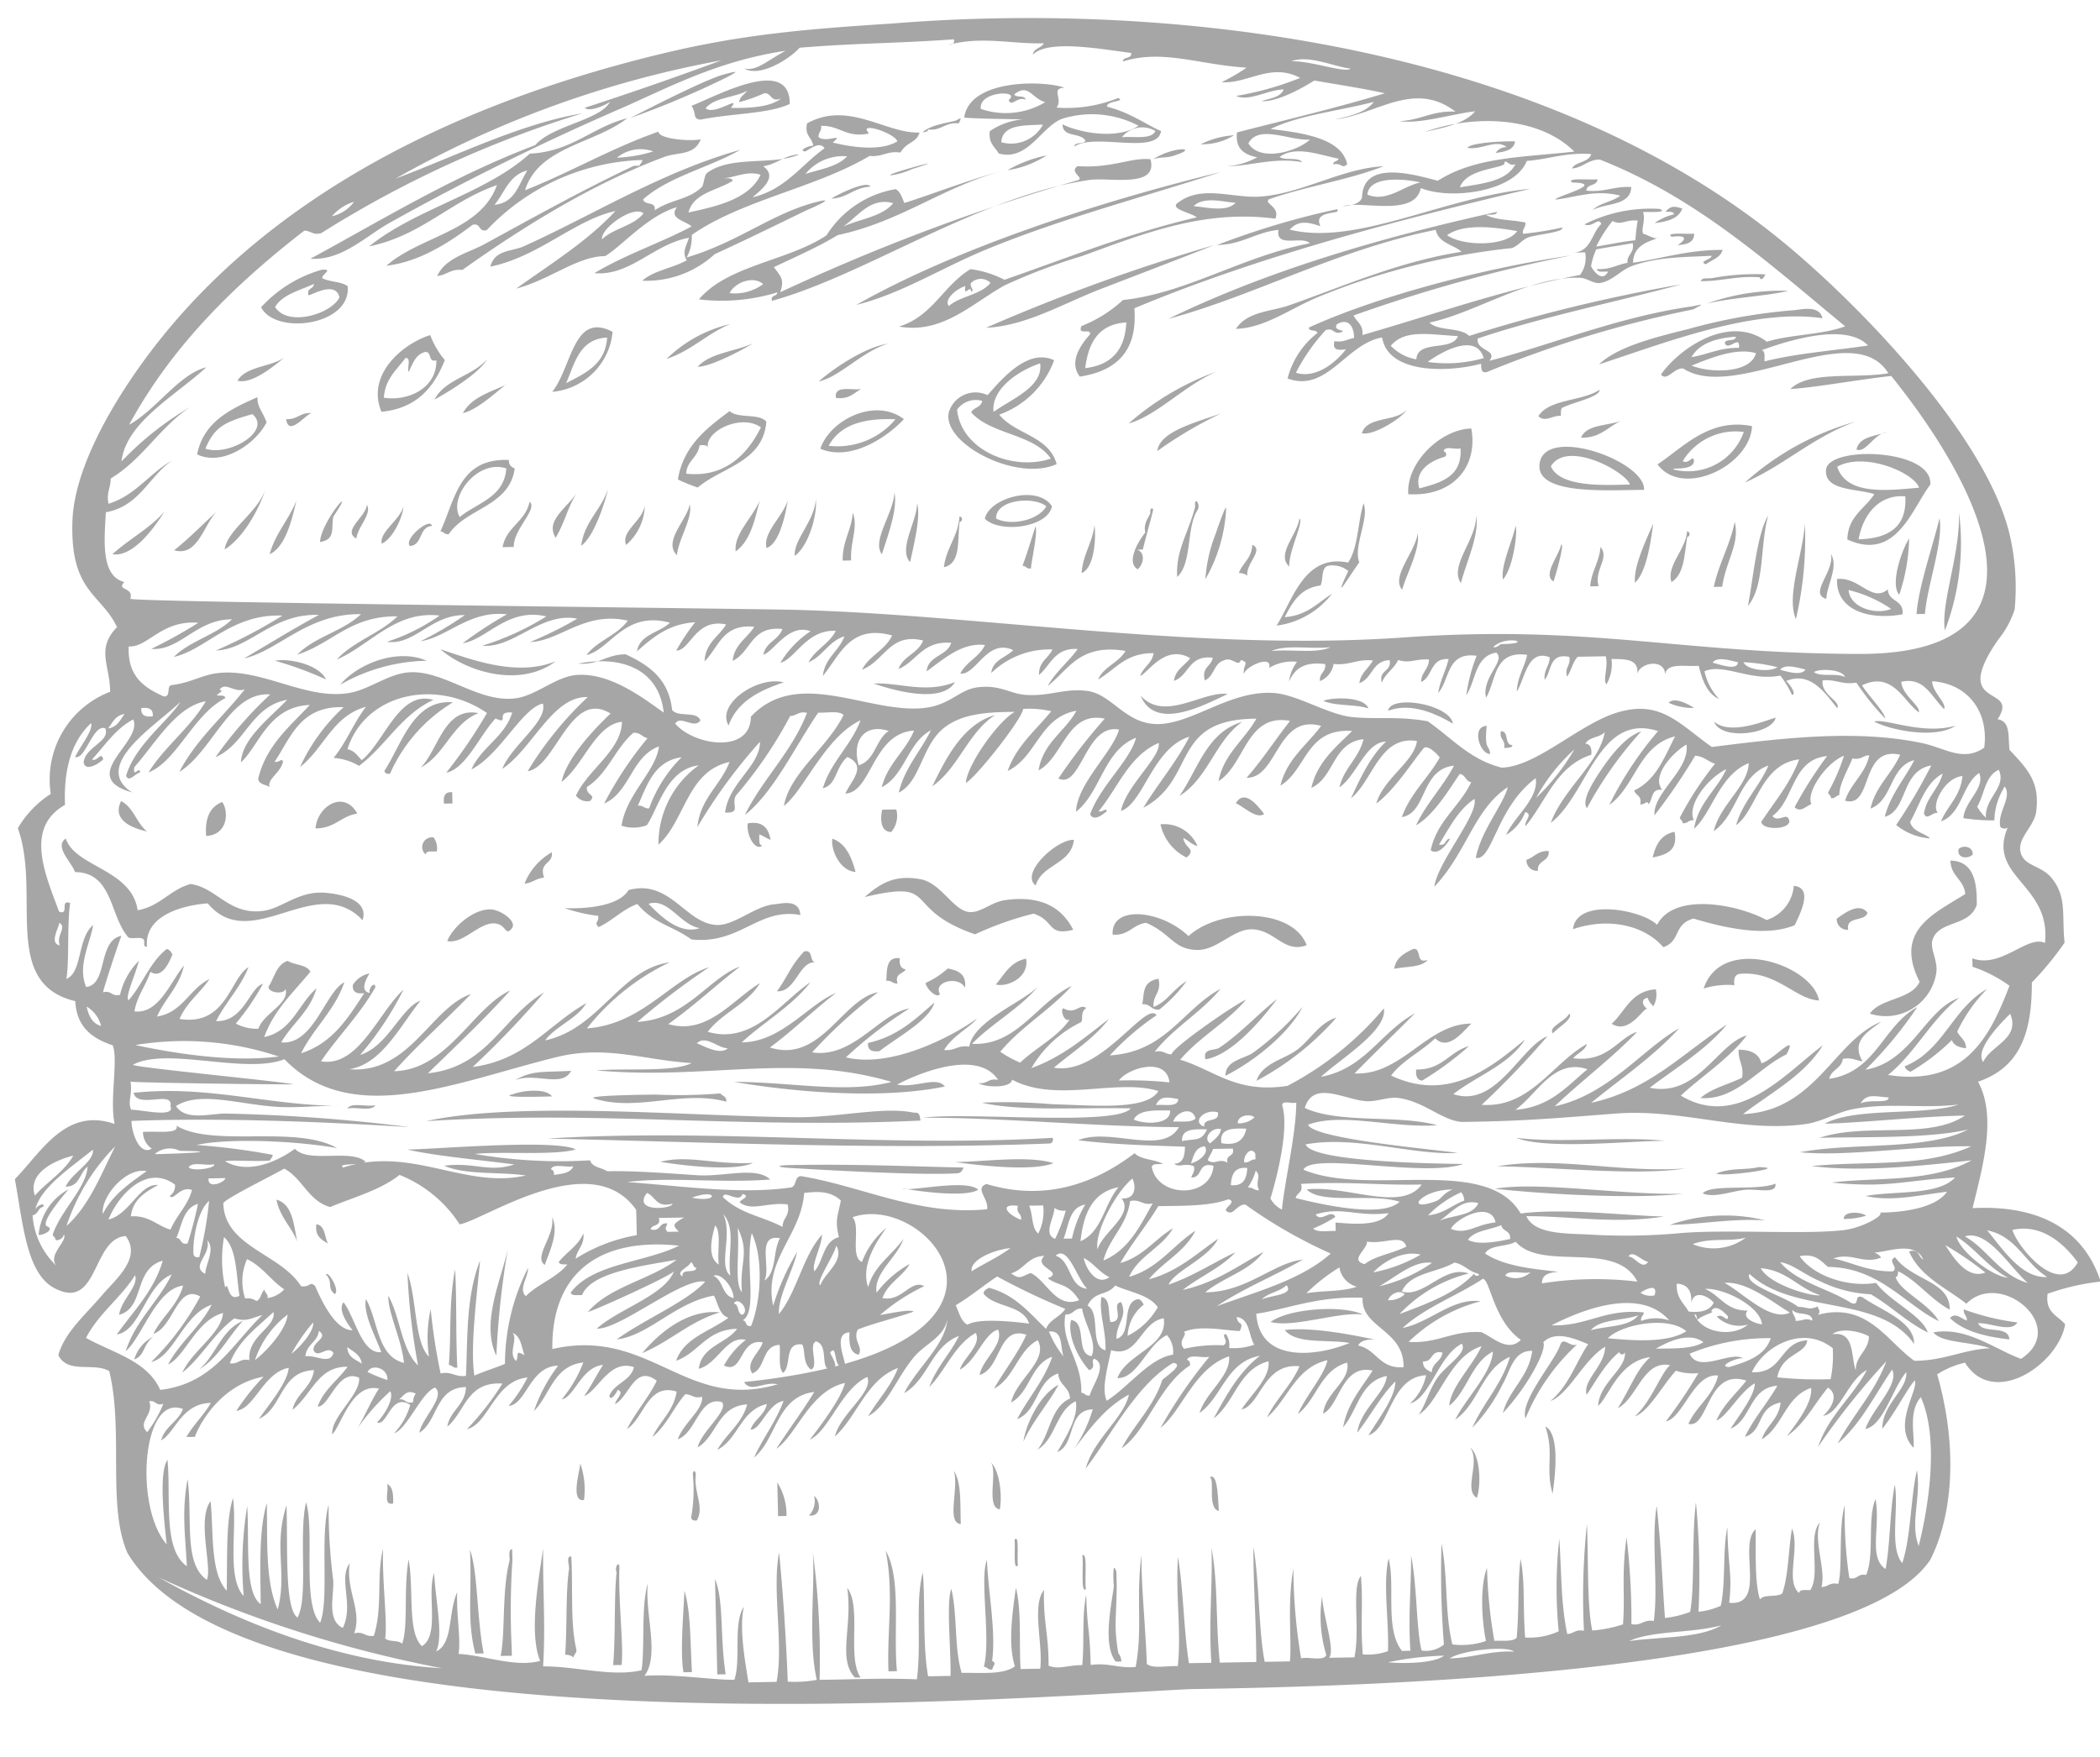 <?xml version="1.0" encoding="UTF-8" standalone="no"?><svg xmlns="http://www.w3.org/2000/svg" xmlns:xlink="http://www.w3.org/1999/xlink" fill="#000000" height="165.4" preserveAspectRatio="xMidYMid meet" version="1" viewBox="-1.4 -1.7 197.7 165.4" width="197.7" zoomAndPan="magnify"><g data-name="Layer 2"><g data-name="Layer 1" id="change1_1"><path d="M10.61,144.549c-1.949-4.4-.348-11.521-1.726-17.149-1.456-.857-3.9.3-4.793-1.5.588-2.139,2.545-3.8,4.1-5.625,1.3-1.533,3.783-3.521,2.247-5.591-3.221.214-2.53,7.168-6.758,4.88C1.094,118.168.77,113.534,0,109.325c2.517-2.57,4.782-6.8,9.394-5.193-.492-2.294.353-5.96-.175-7.4-1.9-.64-3.4-1.684-3.534-4.166C-1.357,90.89,2.506,82.463.279,76.281a9.611,9.611,0,0,1,3.1-3.227,8.845,8.845,0,0,1,5.589-9.617c0-2.468-1.366-4.02.65-6.09-1.523-3.2-4.416-3.255-4.2-9.968.154-4.82,3.551-10.774,6.779-15.188C22.818,17.665,40.173,8.3,61.206,3.286,68.432,1.561,74.365,1.04,82.553.518c26.957-2.185,62.009,2.114,84.585,21.129,7.348,6.188,18.683,18.166,20.7,27.18a21.9,21.9,0,0,1,.426,6.864,8.749,8.749,0,0,1-1.547,2.834c-4.658,6.728,2.145,4.168-.06,7.5,1.26.176.974,1.709,1.126,2.888,1.817,1.9,2.842,3.095,2.515,5.769-.174,1.417-1.7,2.433-1.5,3.727.235,1.484,1.927,1.294,2.969,2.589,1.447,1.8.922,3.532,1.2,6.058a29.208,29.208,0,0,1-3.084,3.756c.011,4.724-1.086,7.974-5.067,9.343,1.834,3.324.363,8.239-.512,11.9,6.089-.314,10.43,1.881,12.057,6.917a21.346,21.346,0,0,0-4.994,1.148c-.247,1.791.977,2.049,1.654,2.877-.658,3.772-6.752,7.906-9.432,3.608a8.318,8.318,0,0,0-2.617,1.1c2.174,7.649,1.18,13.879-.646,17.456-7.355,11.087-56.2,11.963-69.793,12.185-17.171.881-88.344,6.343-99.927-12.805ZM109.643,73.24c1.761-2.529,2.554-5.985,5.915-6.98-2.542,1.781-3.232,5.336-5.915,6.98Zm7.969,1.7c-.7.534-1.927-.687-2.666-1.009.84-1.451,2.173.391,2.666,1.009ZM92.281,65.626C89.714,67.3,88.854,70.6,86.36,72.341c1.059-2.1,2.707-5.826,5.921-6.715Zm65.805-.666a5.441,5.441,0,0,1-2.39-.485c.512-.6,1.914.154,2.39.485Zm24.622,1.667c-1.87,1.281-6.108.443-7.674-.388,1.054-.322,4.535,1.291,7.674.388Zm-22.742-.379c1.6,1.37,5.043-.206,5.807-.37-.4,1.578-5.145,2.164-5.807.37ZM3.012,113.763c.779.282-.316.865-.774.807a5.353,5.353,0,0,1,2.807-4.28c-.7.849-2.618,3.1-2.033,3.473ZM11.237,126.3a3.524,3.524,0,0,1,1.8-2.147c-1.016.8-.781,1.787-1.8,2.147Zm10.225-3.621c-1.391,1.506-2.3,3.472-4.122,4.568,1.592-1.313,2.06-3.706,4.122-4.568Zm14.15,17.187c-1,.23-.366-1.242-.572-1.84.544.246.595,1,.572,1.84Zm17.967-.326c-1.276.185-.44-2.552-.345-3.43a7.5,7.5,0,0,1,.345,3.43ZM64.2,141.462c-.306.049-.472-.05-.535-.255a14.869,14.869,0,0,0,.171-3.967c-.049-.653.313-.456.264,0-.191,1.553.832,2.977.1,4.226ZM44.139,153.984l-.792.014c-.813-3.187-.307-5.629-.5-9.77.764,2.2.609,6.2,1.287,9.756Zm2.649.216-1.058.02c.467-2.235.091-6.037.846-9,.013-.419-.15-1,.24-1.061l.024,1.056a71.663,71.663,0,0,0-.071,8.195c.006.263.012.529.019.792Zm5.819.159a1.252,1.252,0,0,0-.8-.25c.19-2.677.043-5.668.342-7.936.135-.386-.341-1.359.232-1.325.179,2.881-.112,6.254.47,8.714.085.424-.238.459-.245.8Zm4.51.711-.792.015c.241-2.989.073-6.424.323-8.728-.234-.622.343-1.224.258-.269-.085,3.166.424,7.326.211,8.982Zm6.624.673-.792.015c-.352-1.861.035-6.07.084-7.668.6,1.934.542,4.665.708,7.653ZM49.885,117.406c-1.1-.791,1.007-2.766.687-4.506.7,1.364-.277,3.343-.687,4.506Zm-4.556,8.541c-1.5-3.094.5-7.253,1.084-10.064a82.154,82.154,0,0,0-1.084,10.064Zm-3.674,1.123c-.425.082-.461-.241-.8-.25.248-3.058-.032-5.588.581-9,.172,2.147.06,6.253.218,9.246ZM29.484,115.4c-.59-.376-1.254-.677-1.1-1.83.837.119.759,1.193,1.1,1.83Zm-2.912-.212c-.547-1.414-1.626-2.276-1.943-3.929,1.5.423,1.622,2.279,1.943,3.929Zm3.553,4.958c-.788-.567-.12-1.082-.836-1.835.19-.4,1.33,1.47.836,1.835Zm36.255,1.721c-2.872.861-4.681,2.741-7.312,3.833,1.6-1.922,4.273-4.144,7.312-3.833Zm.59-19.834c-4.127-1.129-8.387.983-12.431-.3-.846-.27,4.14-.358,5.806-.369a47.885,47.885,0,0,0,6.078-.111c.177.265.614.261.547.782ZM47.1,100.013c1.595-.979,2.818-.729,5.266-.889-.83,1.646-3.42.114-5.266.889Zm3.472,1.522c-.466.015-5.262.16-3.706-.2.939-.359,3.116-.606,3.706.2Zm34.682,2.278c-17.1.791-29.986-.98-46.523.052,8.712-1.934,25.188-.436,34.884-.369,3.871.027,8.044-.991,10.828-.461.5.1.707-.162.811.778Zm-24.492,3.88c2.643-.671,5.108.294,8.726.106-1.728.815-6.438.277-8.726-.106Zm-26.824-5.327c-.352.609-1.836.132-2.636.312.353-.609,1.837-.131,2.636-.312Zm153.836,22.052c-2.259-.261-4.3-.749-5.6-2.012.526-.574,1.047.055,1.591.236.022-.476-.337-.552-.289-1.053a22.94,22.94,0,0,0,5.052,1.23c-.62.984-2.44.039-3.7.067.443,1.071,2.837.111,2.944,1.532ZM94.95,134.031c.223-1.595,1.507-4.405,3.31-5.345-1.016,1.865-2.413,3.366-3.31,5.345Zm47.266-2.179c-.547-1.666,2.783-5.4,3.273-6.93.307-.81.915.269,1.585-.029a19.474,19.474,0,0,0-4.858,6.959Zm-53.7-24.133c2.8-.038,6.862-.637,9.254.095-1.822.788-6.8.255-9.254-.095Zm2.176,2.6c-1.086.727-5.363.212-7.141-.133.506.4,5.962-.94,7.141.133Zm-1.371-2.089c-.112.238-.221.477-.516.538-2.855.207-10.748-.186-15.872-.5-1.546-.1-.965-.26-.007-.264,6.229-.123,11.607.134,16.395.23Zm-39.186-2.725c15.967-.985,31.865.863,47.579-.07.05.306-.047.471-.252.533-15.513.612-31.36-.1-47.327-.463Zm16.784,50.442-.792.014q-.106-4.491-.212-8.982c.843,2.06.456,5.455,1,8.968Zm51.294-33.176c1.792-1.3,6.877-1.607,8.706-.686-2.187-.332-6.565,1.279-8.706.686Zm26.55,16.169c-.7-2.463.179-3.766-.678-6.33,1.408.737.91,4.772.678,6.33Zm-7.128.394c-1.288-.745.369-3.407-.641-4.745.943.7,1.073,3.487.641,4.745Zm-44.912,1.08c-1.38-.171-.107-3.767-.9-4.477.926.817,1.135,3.286.9,4.477Zm20.622.154c-1.121-.249-.339-3.087-.867-3.156.776-.526.785,2.059.867,3.156Zm-40.7.474-.793.015q-.038-1.585-.074-3.171a5.724,5.724,0,0,1,.867,3.156Zm2.114-.038a1.988,1.988,0,0,0,.484-1.858c.56.43.808,1.961-.484,1.858Zm14.293.8c-1.383-.126-.168-3.3-.647-5.011.733,1.131.577,3.188.647,5.011Zm5.378,3.867c-.475.651-.22-1.739-.32-2.373.474-.65.219,1.738.32,2.373Zm6.4,2.262c-.521.439-.2-2.3-.339-3.165.522-.438.2,2.3.339,3.165Zm3.333,6.812-.529.01c-1.243-1.6-.407-5.273-.168-7.134-.017.139-.2-2.655.233-1.326q.017.66.032,1.321c-.032,3.139-.286,3.755.149,6.341a1.249,1.249,0,0,1,.283.788Zm-21.125.911-.794.015c-.162-3.742.539-7.364-.267-11.36,1.506,2.581.706,7.563,1.061,11.345Zm8.983-.162c-.426.082-.461-.241-.8-.25.689-2.611-.424-8.324.292-10.048.115,2.981.865,6.72.488,9.5.475.185.05.48.019.793Zm-12.407.753q-.264.006-.528.009c-1.662-1.759-.2-4.812-.727-8.444,1.386,1.8-.039,6.538,1.255,8.435Zm59.929-48.133c5.844-.95,11.5.64,17.715.208-4.585.71-12.163-.125-17.715-.208Zm-.215,2.118c4.179-.708,11.692.588,17.722.472-4.32.473-12.167.122-17.722-.472Zm14.861-31.193c.28-1.194.784-2.174,2.057-2.416.35,1.8-.8,2.16-2.057,2.416ZM148,74.393c-.554-.692.591-2.48,1.24-3.457.97-1.46,2.421-3.328,3.876-3.771A36.133,36.133,0,0,0,148,74.393Zm26.28,38.377a6.881,6.881,0,0,1-2.107.3c0-.8,1.713-.65,2.107-.3Zm-32.95-7.333c4.264.518,9.676-.162,14.016.276-3.356.016-11.132.857-14.016-.276Zm18.847,3.36c1.373-.566,2.826-.31,3.951-.6,3.217.032-3.4.952-3.951.6Zm-1.278,1.872c.782-.924,5.015-.2,6.852-.916.129,1.035-1.738.446-2.9.581-1.364.158-2.907.782-3.957.335Zm-3.1,2.965a15.756,15.756,0,0,1,8.976-.428c-3.191-.191-5.759.356-8.976.428Zm22.657-14.419c-.238-.114-.478-.225-.541-.519,3.627-1.427,4.513-5.483,7.759-7.278a14.6,14.6,0,0,0-2.814,4.016c.248.554.823.766.83,1.571-.618-.077-1.144-.25-1.339-.769a19.672,19.672,0,0,1-3.895,2.979Zm-24.722-5.9c-.295-.416-1.649,2.479-3.405,1.383,1.289-1.174,1.812-3.084,4.154-3.247a2.246,2.246,0,0,1-.227,1.59,1.889,1.889,0,0,1-.547-.783c-.728.1-.439.826.025,1.057ZM144.8,95.6c-.512-.592,1.257-1.193,1.541-1.877.42.5-1.106,1.337-1.541,1.877Zm13.889,6.091c1.017-.917,2.621-1.273,3.92-1.92.179-1.181-.39-1.579-.327-2.637,1.114.011,1.905.359,2.145,1.282,1.021-.227,3.548-3.1,2.36-.836-2.659,1.251-4.773,4.356-8.1,4.111Zm24.295-23.435c.37-.409,1.372-.282,1.334.5-.385.427-1.5.415-1.334-.5Zm-39.6,2.04a1,1,0,0,1-1.081-1.037c.739-.239,1.064-.873,2.095-.831.1,1.04-1.11.828-1.014,1.868Zm29.209,5.55a1,1,0,0,1-1.082-1.038c.752-.539,2.106-1.574,2.894-.581-.211.915-2.049.273-1.812,1.619Zm-25.907-.059c.332-3,6.5-1.822,7.921-.409,1.576-3.074,7.523-1.958,10.3-.45a3.7,3.7,0,0,0,2.568-3.218c1.921.182.512,2.768.087,3.7-2.584,1.095-6.337.348-9.531-.621-1.927.531-1.173,2.14-2.844,2.694-1.757-2.031-5.094-2.85-8.5-1.695Zm15.7,4.209c-.464.071-.592.465-.5,1.065a7.64,7.64,0,0,0-2.9.318c1.7-5.147,10.265-2.227,10.864,1.124-2.193-.087-4.025-2.821-7.46-2.507Zm12.247,3.742c1.052-1.487,3.873-1.278,4.687-2.993-2.467-4.876,1.425-6.432,4.3-8.272-.141-1.386-1.369-1.64-1.4-3.145,2.113.052,2.524,1.88,2.478,4.183-.7,2.058-3.542,1.435-4.153,3.247-.3.894.527,1.973.339,3.167a4.814,4.814,0,0,1-6.255,3.813ZM131.925,99c2.472.047,3.1-1.678,4.971-2.2a29.906,29.906,0,0,1-4.417,3.251c-.467-.055-.613-.443-.554-1.047Zm-44.84-7.115c-.236.488-1.276-.453-1.346-1.033a7.975,7.975,0,0,0,2.083-1.36c.954.179,1.778.493,1.629,1.822-.584-1.178-3.035-.594-2.366.571ZM107.2,93.107c1.269-.469,1.721-1.56,3.115-2.436a13.432,13.432,0,0,1-2.58,2.691c-.772.083-.826-.583-1.6-.5.217-1.129-.017-2.114,1.529-2.406.31,1.329-.566,1.522-.466,2.651Zm3.105-14.065a4.568,4.568,0,0,1-2.453-3.127,3.416,3.416,0,0,1,3.485,2.051c-.553-.144-.866-.539-1.339-.768.146,1.019,1.279,1.019.307,1.844ZM79.148,80.4c-1.524-.1-2.351-2.154-2.188-3.132,1.291.459,1.8,1.735,2.188,3.132ZM96.1,81.679c-1.521-1.184,2.1-4.422,3.6-4.294-.274,2.318-3.012,2.275-3.6,4.294Zm-.2,2.646a30.666,30.666,0,0,0-5.505,1.95C83.332,83.82,87.256,81.043,80,82.764c1.629-1.424,2.934-2.088,5.247-1.681,1.933.341,3.082,2.921,4.566,3.089,1.1.124,2.079-.933,3.411-1.119,2.948-.412,5.169.363,6.41,2.791-2.473.627-1.71-.871-3.737-1.519Zm10.594.865c-1.271.16-1.6,1.223-3.146,1.115-.176-2.824,4.563-2.337,7.14.135,3.025-2.737,9.847-2.6,11.122.855-2.19.831-3.037-1.579-5.321-1.489-1.643.065-3.167,1.974-4.977,1.94-2.259-.042-2.467-1.565-4.818-2.556Zm23.364,4.334c.153-1.058.968-1.482,1.806-1.882.831-.055.146,1.47,1.346,1.032-.573.742-2.06.607-3.152.85ZM83.1,90.9c-.474.043-.566-.313-1.064-.244.079-1.044-.038-2.275,1.271-2.138-.059.6.088.991.554,1.047-.225.472-1.065.356-.761,1.335Zm9.253.1c.81-.945,1.354-2.144,2.851-2.431.3,1.84-1.845,2.7-2.851,2.431ZM80.321,96.5c2.778-.606,4.473-2.252,6.254-3.813-.487,1.686-3.446,3.234-5.179,4.586-.689.088-1.138-.075-1.075-.773Zm-4.937-7.576c-1.545-.2-1.875,2.849-3.637,2.71,1.068-1.466,1.25-2.36,2.555-3.747.9-.212.459.966,1.082,1.037ZM82.5,76.639c-1.12-.014-1-1.483-.842-2.1.44-.009.881-.016,1.32-.024a2.323,2.323,0,0,1-.478,2.122Zm29.582,21.4c-.276-1.072.852-.786,1.3-1.081,1.945-1.294,3.62-3.156,5.443-4.591-1.231,1.662-4.18,5.284-6.739,5.672Zm1.887,1.552c-.014-1.448,1.766-1.595,2.591-2.162a26.858,26.858,0,0,0,4.657-4.313c-1.171,2.32-4.308,4.991-7.248,6.475Zm2.918.475c.57-1.713,2.644-2,3.9-2.977,1.226-.961,2.045-2.5,3.629-2.974a26.465,26.465,0,0,1-7.525,5.951Zm-78.675-29.5c1.684-1.7,2.2-5.747,5.431-5.12-2.531,1.016-3.119,3.894-5.431,5.12Zm-2.894.581c-.306.05-.471-.05-.534-.253,1.639-2.507,2.734-6.8,6.457-6.461a14.865,14.865,0,0,0-5.923,6.714ZM58.6,83.416c-1.422.529-2.321,1.562-3.65,2.181-.452-.516.017-.336-.024-1.057a16,16,0,0,1-3.19-.734c1.834.083,5.1-.127,6.04-1.7,3.895-1.058,5.332,3.125,8.272,3.286,1.676.091,3.7-1.836,5.5-1.95.531-.034,2.3-.571,2.4,1.014-3.947-.725-5.665,2.794-10.254,2.3-1.789-1.29-3.533-1.48-5.1-3.344Zm1.057-.019h0c1.085,1.128,2.9,2.932,4.812,2.292-1.863-.316-2.95-2.876-4.812-2.292Zm10.708-5.481c-.634.556-1.519-.929-1.37-2.089,1.453-.251,1.956.487,2.151,1.548-.4-.132-.675-.379-1.07-.51.032.418-.1,1.009.289,1.051ZM47.982,81.5a5.867,5.867,0,0,1,2.574-2.954c.134,1.161-1.247.871-.737,2.392-.747.058-1.089.5-1.837.562Zm58-17.7c2.261,2.52,5.92-.494,8.192-.149-2.136.988-6.8,3.564-8.192.149Zm21.44,1.2c-1.247-.414-3.107-.188-4.246-.716.947-.348,3.845-.407,4.246.716Zm7.964,1.442c-1.434-.854-3.9-2.062-6.108-1.211.246-1.56,5.8-.631,6.108,1.211Zm5.6,2.012c-.035.31-.477.231-.787.278.173-.81-.474-.768-.3-1.58.8-.022.288,1.325,1.089,1.3Zm-2.095.831c-.973.046-1.807-2.593-.327-2.637-.233,2.357.214,1.678.327,2.637ZM88.507,62.522c-1.236,2.094-5.853.762-7.662.14,2.4-.126,4.872.977,7.662-.14ZM67.192,66.61c-1.2-2.018,2.742-4.7,5.192-4.059-2.331.778-4.384,1.82-5.192,4.059Zm-37.9-4.334a34.111,34.111,0,0,0-4.8-1.763c1.373-.253,4.144.367,4.8,1.763Zm1.333.5c1.665-1.992,5.394-3.464,8.142-2.262a16.978,16.978,0,0,0-8.142,2.262Zm9.438-3.342c2.919.963,7.19,2.627,10.864,1.125-3.368,2.548-8.422,1-10.864-1.125ZM12.437,87.426c-.225.052-.253-.1-.271-.259.219-1.041-1.4-.167-1.605-.764-1.629-2-1.383-5.956-4.9-5.99-.321-.945-1.989-2.4-.868-3.157.876,2.69,6.19,2.871,6.768,6.75,2.123-.374,3.023-1.92,4.963-2.468,2.462.3,3.644,3,6.933,2.516,1.707-.251,3.29-1.9,5.776-1.691,1.433.119,4.128.657,3.5,2.58-4.388-4.643-10.488,3.32-14.576-1.585-2.612.2-5.973,1.253-5.719,4.068Zm28.271-.514c.518-1.362,2.553-3.094,4.159-2.982.841.06,2.493,1.11,1.894,1.816-.622.732-.477-.424-1.6-.5-1.474-.1-2.947,1.969-4.454,1.665Zm.488-12.96-.793.016c-.091-.69.07-1.138.768-1.071.008.352.017.7.025,1.055ZM12.446,76.59c-1.715-.378-3.265-1.215-2.447-2.863,1.168.586,1.462,2.084,2.447,2.863ZM28.3,76.3c.213-2.2,2.743-3.61,3.932-1.394-1.55.236-2.121,1.409-3.932,1.394Zm-10.292.715c-.135-1.678.361-2.751,1.51-3.2.6.808.617,3.072-1.51,3.2Zm20.659,1.739a.918.918,0,0,1,.755-1.6,1.725,1.725,0,0,1,.3,1.316c-.418.03-1.011-.109-1.05.283Zm80.89-22.347c2.082-.154,3.09-1.34,4.441-2.2a7.86,7.86,0,0,1-5.216,3c1.557-2.479,2.615-6.772,6.733-5.937.961-1.4.894-3.791,1.455-5.578.564,1.427-1,4.059-.4,5.559-.8,1.058-2.677,4.268-1.039.812a2.377,2.377,0,0,0-1.862-.5c-.737.154-.459,1.282-.749,1.865-1.9.239-2.649,1.59-3.366,2.968Zm.416-4.766c-1.274-1.137.8-3.062.951-4.51.468.261-.99,2.959-.951,4.51Zm-12.8-38.356c1.932-1.244,4.555-1.127,1.843-.3-.677.208-.971.057-1.843.3Zm4.46-1.4a8.194,8.194,0,0,1,3.152-.85,5.729,5.729,0,0,1-3.152.85Zm-29.009,2.9c-1.671.187,6.588-2.059,1.838-.562a7.2,7.2,0,0,1-1.838.562Zm-5.763,2.219c.794-.509,3.46-1.756,3.675-1.124-1.548.066-2.127,1.059-3.675,1.124Zm9.1-6.508c0,.257-.319.21-.522.273.73-.676,2.008-.827,3.146-1.114.541-.3.553-.295.27.26-1.307-.135-1.587.715-2.894.581Zm7.492,3.829a12.011,12.011,0,0,1,3.668-1.388,9.219,9.219,0,0,1-3.668,1.388Zm12.325-4.188a9.428,9.428,0,0,0-7.153-.663c-1.984.71-3.242,4.044-6,3.279-.352-.625-.988-.954-.843-2.1a6.438,6.438,0,0,1,3.146-1.114c-1.39-.022-4.392-.065-5.555-.163.5-3.666,7.523-3.52,9.45-2.814C97.473,6.6,98.7,7.6,98.071,8.431a13.007,13.007,0,0,0,5.794-.9c.774.354-1.15.245-1.038.812,2.24.571,3.929,1.849,5.076,2.287-.3,2.321-6.3.133-8.16,1.471.029-.491.891-.18,1.045-.548-.428-.817-2.173-.263-2.152-1.547,1.286.676,4.994,1.553,7.141.135Zm-1.56,1.084h0c1.142-.108,2.774.253,3.158-.585a2.432,2.432,0,0,0-3.158.585Zm-7.43-1.186h0c-1.8.082-3.805-.035-3.926,1.657a3.406,3.406,0,0,0,3.926-1.657Zm-5.85-1.48h0A7.216,7.216,0,0,0,97,7.921c-1.319-.389-1.546-1.8-2.925-.739.171.363,1.018.022,1.069.509-.768-.355-1.325.744-1.585.029,1.223-.973-2.864-.871-2.623.84Zm-33.022.864c2.574-1.312,7.21-3.677,8.89-4.126,1.183-.316,1.415-.347.27.259a84.13,84.13,0,0,1-9.16,3.867Zm1.151,3.944a21,21,0,0,0-14.648,6.608c-.809.212-.525-.715-1.333-.5-2.171,1.648-5,3.5-8.105,3.847,3.177-2.807,8.843-3.225,10.4-7.589C40.96,17.261,38.3,20.475,33.351,21.5c4.377-3.548,10.969-4.972,15.126-8.731,4-.208,5.841-2.489,9.174-3.338C54.6,11.835,49.306,12.1,48.03,16.211c4.323-1.708,8.087-3.948,12.558-5.515.03.713,3.069.931,3.983.721-.6,1.547-2.17,1.193-3.4,1.648-6.87,2.542-13.51,6.723-19.046,10.653-1.111-.119-1.465.489-2.365.571.767-1.719,2.968-2.193,4.423-2.987,4.479-2.441,9.254-5.116,14.1-7.391l.528-.011c.046-.214.259-.267.253-.532ZM47.191,25.477c3.234-2.322,6.682-4.436,9.343-7.306-3.809.823-7.189,4.292-11.771,5.235.408-1.61,2.032-1.413,3.127-1.907,6.53-2.939,12.934-6.993,20.4-9.091-2.915,1.678-6.716,2.508-9.142,4.658.1.62,1.256.134,1.082,1.038,1.55-1.049,3.214-.982,4.442-2.195.186-.185.22-1.128.5-1.331,2.293-1.682,6.264-.661,8.682-1.743-1.443.079-2.089.921-3.409,1.119,1.5,1.045-.346,2.323-.989,2.925,3.087-.74,4.556-3.032,6.765-4.615-.453-.746-1.432.152-1.845.3-.666-.1.427-.577.782-.544-.1-.8-.841-.928-.579-2.105,3.922-2.161,7.38.978,10.594.866-.325,1.018-1.146.8-1.807,1.884-1.265-.181-1.69.443-2.9.316-5.036,3-12.013,4.143-16.742,7.441a4.077,4.077,0,0,1-.479,2.122c4.957-1.481,8.074-4.195,12.3-5.245,2.115-.525-.947.767-1.039.812-2.746,1.332-5.9,2.878-8.626,4.121a9.486,9.486,0,0,1-6.814,2.5c1.06-.965,2.893-1.185,4.185-1.927-.421-.739-.139-1.123.214-2.117-3.332.6-5.534,3.625-8.909,3.333,2.8-1.7,6.2-2.832,9.148-4.395-.5-.521-2.23-.725-1.365-1.826-2.806.838-5.071,3.57-6.763,4.616-2.627.008-5.169,2.213-8.387,3.06Zm11.992-7.09h0c-.941-.8-4.064,1.415-3.907,2.45,1.063-1.047,2.992-1.262,3.907-2.45Zm7.589-3.309h0c.311.036.748-.059.8.25-1.46.924-3.679,1.119-4.159,2.982,2.28-.516,5.7-1.156,6.789-3.558-1.255-.4-2.463.27-3.428.326Zm11.581-2.061h0a4.577,4.577,0,0,0-3.926,1.658c1.426-.441,3.047-.693,3.926-1.658ZM77,11.721h0c1.716.429,4.5.859,6.076-.111-.211-.775-3.792-1.946-2.66-.744-2.17.457-2.725-.769-4.511-.712.071.5-.284.589-.239,1.062.741.586,2.479-.482,1.334.505ZM63.7,8.262c2.318-.886,9.279-4.775,9.248-.169-2.039.938-5.407.871-8.424,1.475-.745-.1-.326-.551-.824-1.306Zm5.253-1.416h0c-1.2.652-3.119.621-3.925,1.656.889.705,3.432-1.353,2.377-.043,1.916.029,3.681-.085,4.737-.879-1.061.385-.848-.559-1.6-.5a14.216,14.216,0,0,1-2.36.836c.067-.54.513-.714.768-1.07ZM60.1,12.556h0a3.515,3.515,0,0,0-3.422.591,13.342,13.342,0,0,0,3.422-.591Zm-11.853,1.8h0c-1.725.41-2.131,2.086-3.095,3.227,1.964-.181,2.267-1.957,3.095-3.227ZM91.572,35.508c1.368-1.557,3.807-4.453,6.267-3.286a8.567,8.567,0,0,1-5.166,5.117c1.488,1.876,4.674,1.982,5.4,4.658-3.737,1.715-10.75-1.908-10.159-4.837a2.623,2.623,0,0,1,3.662-1.652Zm5.956,5.971h0c-1.634-2.357-5.642-2.239-7.5-4.357.228-.47.962-.454,1.031-1.076a2.153,2.153,0,0,0-2.359.835c.406,3.849,5.3,5.805,8.832,4.6Zm-1.005-8.968h0c-2.121.721-4.624,2.448-4.386,4.573,1.647-1.2,4.7-2.347,4.386-4.573ZM75.83,40.551c.9-2.708,5.151-4.858,7.864-2.785-1.565,1.694-5.009,4.012-7.864,2.785ZM82.9,37.78h0c-2.786-.126-5.165.415-6.285,2.493A7.113,7.113,0,0,0,82.9,37.78Zm-5.6-2.014c-.2-1.221,1.429-.7,2.359-.835-.681.38-1.122.99-2.359.835Zm-1.623-1.555c1.7-1.467,4.506-3.252,6.525-3.555-2.454.747-4.589,3.171-6.525,3.555Zm7.544-5.16c3.15-.938,4.2-3.888,6.746-5.408a9.577,9.577,0,0,1,3.195,1c5.933-2.057,11.6-4.362,18.1-5.879-.48-.414-2.388-.739-1.88-1.287,2.281-1.864,5.241-.467,7.914-.672,3.934-.3,7.635-2.654,11.565-2.853-3.312,1.3-7.35,1.9-10.766,3.1-.614.4,1.057.68.573,1.84-6.684-.881-12.291,1.365-18.157,3.5a56.248,56.248,0,0,0-7.336,2.778c-3.162,1.769-5.858,4.591-9.954,3.879Zm6.255-3.813h0c-.775.215-2.071,1.269-1.542,1.877,1.072-.951,3.032-1.05,3.913-2.184a1.3,1.3,0,0,0-1.85.033c-.093.457.409.67.019.792-.021-.74-.706.643-.54-.518Zm25.455-7.862h0c-.7.064-2.956-.7-3.957.335,1.274.109,3.146.594,3.957-.335ZM79.212,27.009c9.5-5.381,22.885-9.723,34.333-12.516-7.276,2.347-15.051,4.4-22.032,7.271-4.261,1.754-8.105,4.214-12.3,5.245Zm-7.75-3.558c.549.814,1.05,1.077.585,2.368a194.535,194.535,0,0,1,28.035-10.552c.65-.206-.891-.779-.031-1.322,3.251.217,4.983-.835,6.857-.653.752,2.774-3.832,1.675-5.769,1.956-10.382,1.5-21.07,8.962-29.867,11.378-.159-.584.5-.386.511-.8a17.807,17.807,0,0,1-7.386.662c2.73-3.235,8.431-3.619,12.017-6.033a9.551,9.551,0,0,1,6.506-4.346c.457.244.6.819.824,1.306C86.9,16.4,89.87,15.2,93.188,14.334c-5.786,1.51-9.7,4.818-15.717,6.1-1.87,1.133-3.969,2.047-6.009,3.017Zm-1.019,1.6h0c-.9-.819-2.664-.176-3.152.85a4.456,4.456,0,0,0,3.152-.85Zm12.244-7.622h0c-2.144-.6-3.335,1.271-4.706,2.2,1.587-.715,3.693-.933,4.706-2.2Zm8.735,11.735a179.428,179.428,0,0,1,21.492-7.79c-3.573,1.412-7.13,2.765-10.739,4.159-3.525,1.363-7,3.462-10.753,3.631Zm31.5-9.558c-1.141-.394-2.1-.6-2.9.318,6.337,1.547,14.587-3.1,22.641-3.847-13.111,3.088-25.9,6.491-37.27,11.248.32,4.094-1.736,5.909-5.135,6.437-1.067-1.391.085-3,.963-3.983.09-.635-1.2.169-.811-.778a12.435,12.435,0,0,0,3.907-2.45c5.99-.639,11.287-4.139,17.585-5.34-.655-.76-3.261.512-2.938-1.268-2.181.23-3.4,1.384-5.781,1.426A75.537,75.537,0,0,1,124.466,18c.572.565-2.33-.011-1.549,1.613Zm-18.289,9.055h0c-2.616.159-3.572,1.91-3.864,4.3,2.484-.284,3.748-1.741,3.864-4.3Zm10.323.6c1.082-1.644,3.269-1.615,4.97-2.2,4.885-1.7,10.33-4.136,16.27-5.052-.79-.71-2.175-.8-2.428-2.07-9.207,1.844-17.176,6.245-25.178,8.385,9.17-4.459,19.711-7.6,30.954-10.076-.073.36-.656.231-1.051.283.967.526,2.51.451,3.718.726.045.473-.31.562-.239,1.06a30.2,30.2,0,0,0,3.686-.595c.239.414-2.035.621-2.887.847-.821.159-1.119.82-1.825,1.089a66.14,66.14,0,0,0-18.132,4.558c-2.649,1.063-5.072,2.964-7.858,3.05Zm26.481-9.2h0c-2.053-.36-5.011-.765-6.6.383,1.427,1.042,5.544,1.112,6.6-.383ZM104.851,38.175a25.89,25.89,0,0,1,8.344-4.91c-3.013,1.253-5.676,4.181-8.344,4.91Zm2.7,2.594c.22-1.884,3.779-2.724,6-3.545a40.083,40.083,0,0,0-6,3.545ZM91.317,47.142c.415-1.963,4.98-3.246,6.316-1.172-.366,1.989-4.885,2.586-6.316,1.172Zm5.789-1.163h0c-1.146-.977-4.785-.663-4.732,1.145,1.381.721,3.967.177,4.732-1.145ZM17.16,41.087c.592-3.047,3.1-4.261,5.688-5.39-.07.881.471,1.329.849,2.364-.965,1.944-4.082,4.189-6.537,3.026Zm23.7,7.5c-.426.082-.461-.241-.8-.25,1.387-2.973,1.747-6.931,6.45-6.725a.727.727,0,0,0,.547.784c-.474,3.591-4.552,3.724-6.2,6.191Zm5.405-6.177h0c-2.722-.908-5.463,2.728-4.386,4.573,1.642-1.352,4.187-1.838,4.386-4.573Zm18.014-9.577c1.162-1.3,3.533-1.432,5.235-2.21-.785.485-3.931,2.212-5.235,2.21Zm-43.32,1.314c.806-1.378,3.151-1.281,4.442-2.2-.572.44-2.98,2.6-4.442,2.2Zm29.63,1.048c1.893-2.4,1.976-7.58,5.682-5.653a6.246,6.246,0,0,1-5.682,5.653Zm5.166-5.115h0c-2.628.147-3.035,2.425-3.863,4.3,1.8-.936,3.716-1.771,3.863-4.3ZM39.507,35.924c.965-1.914,3.61-2.218,4.933-3.789-.645,1.191-3.169,2.81-4.933,3.789ZM42.18,37.2c.786-1.485,2.593-1.989,4.165-2.718-.256-.025-2.542,2.345-4.165,2.718Zm20.237,6.241c.539-3.184,2.7-4.813,4.871-6.432.775.727,2.771.177,3.46.994-.318,3.826-4.173,4.261-6.462,6.2a15.686,15.686,0,0,1-1.869-.758Zm2.039-3.21h0c-.149,1.149-1.189,1.443-1.259,2.667,3.437.385,5.661-1.585,7.035-4.357-1.831-1.328-5.342.376-4.977,1.94-.052-.307-.424-.279-.8-.25Zm-44.706,9.8c.28-1.874,3.038-3.4,3.832-5.62-.507,1.582-1.966,4.482-3.832,5.62Zm33.563-.344c.306-2.289,1.882-3.359,2.516-5.332-.068.49-1.15,4.375-2.516,5.332ZM23.178,27.234a12.3,12.3,0,0,1,5.731-3.54c1.114-.065.006.406.019.792.683.372,1.78.311,2.4.751.383,3.689-6.757,4.673-8.147,2Zm7.379-.927h0c-.356-1.661-2.772-.121-2.912-.211-.21-.717.512-.542.5-1.067-1.313.634-2.937.971-3.649,2.181,1.206,1.9,5.273.664,6.058-.9Zm30.8,5.784a12.624,12.624,0,0,1,6-3.279c-2.2.9-3.66,2.514-6,3.279ZM34.511,37.072c-1.469-3.539,2.058-6.43,4.588-7.22a8.2,8.2,0,0,0,1.378,2.354c-1.017,2.554-2.624,4.541-5.966,4.866Zm5.173-4.852h0c-.844.248-.383-.863-1.075-.772-.918.239-1.153,1.133-1.542,1.877-.154-.381.276-1.371-.3-1.315-.81,1.116-1.914,1.951-2.027,3.736,2.209.361,5-.856,4.939-3.526ZM25.54,37.763c1.053.063,1.313-.635,2.366-.571-.67.282-2.143,2.215-2.366.571Zm-3.183-.47h0c-2.445.711-3.546,1.114-4.417,3.251,2.2.76,6.305-1.668,4.417-3.251Zm93.67,15.215a1.251,1.251,0,0,0-.8-.249c.349-.957,1.237-1.4,1.259-2.666,1.148.5-.619,1.747-.46,2.915ZM28.721,49.335c.165-2.1,3.605-5.876,1.265-2.4-.247,1.092.268,2.153-1.265,2.4Zm22.195-.4c-1.033-1.618,1.074-2.808,2.014-4.264-.94,1.487-1.042,2.563-2.014,4.264Zm-16.376.561c-.246-1.086,1.634-2.164,2.032-3.472-.012.769-.887,2.93-2.032,3.472Zm2.649.217c-.622-.671,1.969-2.769,2.07-1.888-1.253.089-.834,1.783-2.07,1.888Zm-22.195.4c1.469-1.173,2.764-2.514,4.14-3.776-1.32,1.147-1.826,4.442-4.14,3.776ZM46.971,49.8l-1.057.019c.343-1.91,2.16-2.4,2.543-4.275.817.676-1.552,2.6-1.486,4.256Zm10.569-.192c-.5-1.328,1.559-2.237,1.763-3.732a5.026,5.026,0,0,1-1.763,3.732Zm-48.353.877c1.557-1.432,3.553-2.444,4.927-4.054-.692,1.063-2.8,4.372-4.927,4.054Zm14.8,0c.535-1.983,1.815-3.251,2.523-5.067-.293,1.184-.882,4.315-2.523,5.067Zm46.774-.585c-.351-1.51,1.557-2.94,2.007-4.528-.025.113-.554,4.076-2.007,4.528Zm-2.9.318c-.2-1.618,1.6-3.194,2.266-4.8-.4,1.476-.781,3.747-2.266,4.8Zm5.562.427c-.124-1.541,1.82-3.212,1.988-5.322.13,1.5-.672,4.344-1.988,5.322ZM87.46,51.706c.224-1.852,1.327-2.859,1.473-4.785a.267.267,0,0,1,.012.528c-.227,1.676.143,3.924-1.485,4.257Zm18.2-1.653c.835.3.558,1.435.044,1.849-1.153-.677.148-2.772.712-3.449-.177-.944.277-1.283.485-1.858-.085-.471.237-.547.258-.269-.306,1.255-.663,2.462-.97,3.718l-.529.009Zm-5.234,2.21c.123-1.776,1.008-2.821,1.216-4.516.14,1,.048,4-1.216,4.516Zm9,.364c-.166-2.485,1.089-4.216,1.694-6.638-.13-.951.475-.369.271.26-1.151,1.651-.51,5.021-1.965,6.378Zm2.649.217a14.374,14.374,0,0,1,.957-4.246c.258-.769,1.024-2.944,1-2.4a14.727,14.727,0,0,1-1.958,6.643ZM32.149,49.009c-1.381-.743.96-2.1.983-3.191.526.861-.867,2.088-.983,3.191Zm30.172,1.566c-1.314-1.325.943-3.289,1.209-4.779.318,1.256-1.015,3.154-1.209,4.779Zm19.3-.085c-.976-1.312,1.112-3.84,1.184-5.836.323,1.606-.659,4.184-1.184,5.836Zm-2.894.581-.793.014c-.035-1.84.822-2.827.951-4.511.52,1.4-.256,2.73-.158,4.5Zm5.555.163c-1.14-1.235.625-3.773.661-5.562.355,1.378-.332,3.98-.661,5.562Zm11.379.587c-.424.081-.46-.243-.8-.25.458-1.2.82-2.484,1.234-3.722.207.748-.416,3.314-.436,3.972Zm30.368-23.81c.285.6.929.835.836,1.834,6.768-1.943,13.158-4.249,20.485-5.657a2.668,2.668,0,0,0,.478-2.124c-.352.008-.705.014-1.057.021,1.654-.136,1.661-1.851,2.581-2.691-.26-.715-.818.385-1.587.029a13.807,13.807,0,0,1,7.1-1.45c.818.393-1.14.253-1.579.293.263.884-.264,1.686.051,2.113-.216-.294,1.336.677,1.327.24.006.337-2.313.369-2.322,2.421,2.8-.415,5.187-1.222,8.43-1.211-.2.753-1.017.92-1.554,1.35-.821-.25.563-.446.51-.8-2,.139-4.836.042-7.38.926-1.223.426-1.928,1.471-3.133,1.643-.577.082-1.254-.474-1.862-.494-4.784-.164-9.762,3.28-14.175,4.221.846.832,2.894.412,3.73,1.254a152.887,152.887,0,0,1,19.975-4.856c-5.518,1.507-13.279,3.1-19.175,5.106-.144,1.193,1.94,1.027,1.106,2.094,5.523-1.41,12.091-4.122,18.912-5.1.846-.121,1.643-.448.271.259a106.856,106.856,0,0,0-19.423,5.9c-.56.134-.511-.368-.546-.784-3.074.83-8.755.978-9.311-2.474-3.4.594-5.2,5.24-8.9,3.862a7.887,7.887,0,0,1,2.807-4.28c-.069-.378-.791-.078-.805-.514,6.356-2.918,16.575-5.622,24.688-6.791a144.823,144.823,0,0,0-20.485,5.658Zm-.719,3.184h0c-.688.087-1.32.114-1.075-.772.862.136,1.225-.2,1.843-.3-.007-1.176-.607-1.892-1.616-1.293-.455.719,1.175.49.283.788-.635.12-.586-.472-1.328-.241A17.667,17.667,0,0,0,120.6,33.4c1.923.588,3.769-.994,4.706-2.2Zm12.972.822h0c-.735-2.474-4.1-.515-5.278.36a12.587,12.587,0,0,0,5.278-.36Zm-2.428-2.07h0c-2.75-.153-5-.652-6.322.908a4.284,4.284,0,0,0,2.409,1.278c.1-1.881,3.389-.71,3.913-2.186Zm13.069-6.317h0c1.258.088,1.9-.418,2.894-.581-.064-.834.681-.894.484-1.858-1.116.22-2.306.37-3.422.59a5.984,5.984,0,0,0-.492,1.6c.352.641,1.1,1.448,1.6.5-.4-.037-.973.114-1.063-.245Zm3.637-2.708h0a16.492,16.492,0,0,1,.22-1.855c-1.209-.11-1.487.486-2.378.044a12.7,12.7,0,0,0-1.529,2.406c1.23-.2,2.394-.459,3.687-.595ZM181.7,57.659c-.419-2.512,1.454-7.179,1.324-11.124A22.935,22.935,0,0,1,181.7,57.659ZM131.178,44.833c-.193-3,3.079-6.12,5.934-6.187.657,3.576-1.706,6.441-5.934,6.187Zm4.92-4.318h0c-.46.161-1.559-.292-1.579.292a.268.268,0,0,1,.012.529c-1.25.353-2.818,1.311-2.309,2.949,2.047-.533,4.048-1.11,3.876-3.77Zm.655-28.293c.185-.434,2.915-.643,4.48-.61-.122.83-.963.97-1.825,1.09a1.156,1.156,0,0,1,1.044-.547c-1.022-.8-2.373.3-3.7.067Zm14.381,4.5c-2.292-.588-4.015.108-6.071.375-.336-.224,4.97-1.546,1.548-1.613-.654-.478,1.737-.211,2.372-.308-.01.68-1.023.4-1.032,1.076,1.708.175,2.592-.44,4.221-.34-.074,1.821-2.417,1.467-3.65,2.179.643-.674,1.875-.784,2.612-1.369Zm3.232,2.585a5.213,5.213,0,0,1,1.832-.826c-.05-.309-.488-.214-.8-.249.546-.645.972-.482,1.579-.294-.349.956-1.41,1.23-2.612,1.369Zm4.938,7.575a20.756,20.756,0,0,1,7.637-1.2c-1.686.456-5.248.632-7.637,1.2Zm-15.876,10.6c1.054-1.657,4.131-1.374,5.757-2.483.058.667-2.384,1.151-3.4,1.648-.309.048-.212.486-.246.8-.816-.028-1.479.651-2.114.038ZM126.813,39.1c.462-1.623,3.2-1.066,4.178-2.191-.28.636-2.975,2.428-4.178,2.191Zm46.56,1.533c.252-1.221,1.736-1.262,2.869-1.638-1.26.162-1.961,1.971-2.869,1.638Zm-10.5,3.1a26.116,26.116,0,0,1,10.439-5.74c-3.992,1.422-6.685,4.09-10.439,5.74ZM140.09,52.864c-.218-1.3.835-3.46,1.2-5.043.2.584-.233,3.98-1.2,5.043Zm-3.957.337c-1.136-1.647,1.48-4.061,1.436-6.369.321,1.861-.942,4.43-1.436,6.369Zm8.72-.158c-1.061-.589.514-2.421.711-3.449.356-.241-.42,2.618-.711,3.449Zm7.668.125c-.149-1.567,1.039-3.962,1.719-5.582-.179,1.209-.53,4.48-1.719,5.582Zm3.435-.063c-.487-1.56,1.327-2.987,1.473-4.784.334.059.279.521.013.528-.27,1.636-.269,3.531-1.486,4.256Zm.575-31.727c.82-.506.966-.986-.548-.782-.716-.457,1.543-.222,2.108-.3.011.872-.728,1.024-1.56,1.086Zm8.259,2.757c-.087.3-.449.678-.523.274-2.14-.159-3.553.379-5.542.365.073-.36.656-.231,1.051-.283a21.728,21.728,0,0,1,5.014-.356Zm-15.661,8.478c1.75-1.677,5.251-2.548,8.381-3.323a51.837,51.837,0,0,1,9.739-1.763c.781-.025,2.615-.6,2.925.739-6.517-.968-14.971,2.366-21.045,4.347Zm-1.687,6.9c.523-1.306,2.638-1.085,3.925-1.657-1.331.53-2,1.691-3.925,1.657Zm7.2,2.512c2.395-1.588,4.89-4.414,8.9-3.6-.159,3.7-6.516,6.81-8.9,3.6Zm1.6.5h0a5.558,5.558,0,0,0,6.524-3.553,5.828,5.828,0,0,0-5.75,2.747c.61.352.976-.7,1.057-.019-.009,1.023-2.546.558-1.831.825Zm-2.863,1.9c-3.35.005-10.232.548-9.839-2.466.475-3.642,9.973-.261,9.839,2.466Zm-1.334-.5h0c-.394-1.224-5.94-4.243-7.442-1.716.893,2.071,5.391,1.748,7.442,1.716ZM172.515,49.1c.052-2.188,1.65-2.893,2.543-4.275-1.777-.544-4.732-.322-4.548-2.3.214-2.294,10.1-1.98,9.813,1.407-1.744,2.3-3.221,7.269-7.808,5.163Zm5.455-4.063h0c-2.417-.206-3.949,1.621-4.4,4.044,2.793-.076,4.572-1.123,4.4-4.044Zm1.3-.817h0c-.548-1.481-5.2-3.387-7.712-1.974.887,2.717,4.7,2.24,7.712,1.974ZM130.6,53.829c-1.082-1.259,1.268-3.567,1.46-5.312.264,1.463-.99,3.7-1.46,5.312Zm18.5-.335-.793.014c.112-1.443.859-2.275.971-3.718.878,1.113-.628,2.145-.178,3.7Zm11.632.054c-.264,0-.528.008-.792.014.478-2.209,1.515-3.884,1.971-6.116.5,2.036-.826,3.666-1.179,6.1ZM177.4,54.3c-.872-.977.211-4.17.932-5.3a17.711,17.711,0,0,1-.932,5.3Zm-6.864.389c-1.7-.483.8-2.563.429-4.237.739,1.234-.368,2.911-.429,4.237Zm-7.386.663c.448-2.126.842-6.841,1.915-8.493-.787,2.688-.3,6.6-1.915,8.493Zm16.671.754-.792.014c.178-2.517,1.458-6.16,2.166-9.025.373,2.267-1.168,6.341-1.374,9.011Zm-12.148.485c-.949-2.142.685-6.21.845-9a33.494,33.494,0,0,1-.845,9Zm3.876-3.771c2.1-.238,3.261,2.27,4.781.97.042,1.22,1.529.935,1.377,2.354-3.389.606-6.3-.541-6.158-3.324Zm1.082,1.038h0c.133,1.671,2.57,2.368,4.007,1.777a12.158,12.158,0,0,0-4.007-1.777ZM14.291,143.689h0c-.208-1.918-.785-6.715.077-7.931.339,3.618-.458,8.418,1.822,10.011-.144-3.009-.5-5.059.071-8.194.485,3.8-.4,7.921,1.809,9.481.535-1.18-.955-5.659.355-7.406.3,3.028-.053,6.731,1.52,8.43.063-3.744-.065-6.6.588-8.734.417,2.994-.62,7.5,1.01,9.233a34.167,34.167,0,0,1,.329-8.463c.222,3.317-.3,8.135,1.275,9.227-.036-3.392-.195-6.9.569-9.525.08,3.467-.166,7.41,1.029,10.025.916-3.429-.423-5.951.826-9.794.142,3.4-.225,9.792,1.042,10.553,1.044-1.937.078-7.772.8-10.852.841,2.766-.405,9.612,1.325,11.342.877-2.18-.04-8.06.8-11.116a53.418,53.418,0,0,0,.433,7.129c.1,1.359-.656,3.75.9,4.477,1.075-2.183-.45-4.586.65-6.091-.376,2.6,1.2,4.474.42,6.6.911-.228,1.024.375,1.856.231.855-2.732.22-5.616.864-8.21-.1,3.031.432,6.907.2,8.454.346.361,1.251.139,1.6.5.587-1.6.115-5.093.606-7.939.519,2.908-.143,6.834,1.25,8.17,1.72-1.019.432-4.924,1.16-6.893.07,2.272.918,6.009.174,7.4,1.625-.78,1.106-3.545,1.983-5.586-.053,2.545.36,4.3.137,5.812,2.475.129,5.332,1.3,7.681.654-1.082-2.609-.136-7.69.28-10.578-.034,4.293.23,7.015,0,11.1,3.065-.035,6.463,1.02,9.261.359.337-2.063-.062-6.016.6-8.2-.32,2.817,1.145,6.788-.323,8.727,2.754-.2,6.333.389,8.468.375.646-1.962-.152-5.31.895-6.888-.431,1.9.023,4.675.432,7.129l2.642-.049c.685-3.474-.449-8.694.242-12.162.327,3.354.652,7.855.815,12.143a11.4,11.4,0,0,0,2.731-.168c-.847-3.76-.14-8.848-.375-12.032a75.778,75.778,0,0,1,.64,12.027c3.2-.028,5.791-.179,9.158-.047.455-3.559-.18-7.223.556-10.054.247,2.608-.03,6.868.5,9.771l2.113-.039c.048-2.6-.419-6.847.071-8.194.584,2.368.269,5.673.979,7.911,1.717-.035,3.892.216,5.009-.619-.7-2.135-.181-5.335.089-7.4.553,2.131.29,5.111.445,7.657l1.85-.033c.279-2.315-.821-5.952.353-7.407-.067,3.17.44,4.066.433,7.127,1.059.387,1.59-.043,3.171-.057.207-2.126-.046-4.69.372-6.614.109,3.538.325,2.925.42,6.6,1.7-.237,2.611.345,4.234.187.676-3.612.014-6.292.544-10.582-.009,3.233.375,6.544.508,10.3.578.48,1.939.143,2.912.211.363-3.282-.221-6.457.021-10.308.517,3.16.537,6.84,1.029,10.025l2.114-.038c-.266-4.009.135-7.368.01-10.837.639,3.5.375,6.781.783,10.823l3.435-.063c.011-3.532-.326-8.141-.256-10.831.583,3.82.473,7.892,1.049,10.817l2.377-.043c.179-1.943-.272-5.472.324-8.729a52.009,52.009,0,0,0,.727,8.444c.713-.175,2.105.3,2.372-.305a12.574,12.574,0,0,1-.395-5.545c.076,1.87,1.249,5,.666,5.8l2.377-.043c.555-2.721-.3-6.56.612-7.676.226,2.827-.071,4.282.175,7.4a5.691,5.691,0,0,0,2.372-.307c.108-2.822-.5-6.332.058-8.724.656,2.468-.383,6.686,1.263,8.7l.793-.015c-.244-3.135.12-6.86.052-8.988.568,2.672.5,7.088,1,8.968a2.663,2.663,0,0,0,2.1-.566,85.6,85.6,0,0,1-.223-9.511c.636,3.451.276,6.415,1.016,9.5a6.974,6.974,0,0,0,3.164-.321c-.466-2.335-.514-5.321.1-6.874a46.251,46.251,0,0,0,.69,6.86c.76-.046,1.733.112,2.107-.3.255-3.123.06-4.613.354-7.407.45,2.079.207,4.307.438,7.393a6.549,6.549,0,0,0,3.159-.587,41.819,41.819,0,0,1,.058-8.723c.235,3.826.147,5.965.741,8.973.623-.005.767-.469,1.579-.293A64.854,64.854,0,0,1,148,141.791c.145,3.464,0,7.724.5,10.035a11.837,11.837,0,0,0,2.893-.581c.215-2.853-.165-4.521.337-8.2a65.693,65.693,0,0,1,.456,8.186c.985.169,1.124-.472,2.108-.3.437-3.28-.256-7.646.273-10.841.474,4.484.5,6.792.778,10.558a9.922,9.922,0,0,0,2.365-.571c.46-2.4.14-7.09.55-10.317a73.046,73.046,0,0,1,.243,10.3,6.663,6.663,0,0,0,2.1-.566c.475-2.213.155-5.188.618-7.412.033,3.483.491,4.459.168,7.133,3.586.34.813-5.417,2.48-6.917.078,1.327-.147,4.922.42,6.6.35-.525,1.615-.172,2.1-.567.6-1.749.567-4.1.914-6.1.771,1.847-.656,4.946.672,6.067.04-.391.632-.253,1.051-.283.993-1.458-.284-5.092.907-6.36-.636,1.734.594,4.47.143,6.077.623-.006.767-.47,1.58-.293.429-1.411,0-5.371.618-7.411a40.325,40.325,0,0,0,.426,6.863c.812.177.766-.47,1.579-.293.82-1.881.085-5.254.889-7.152.483,2.606-.7,5.5.948,6.59.457-2.488.385-5.483.869-7.944.389,2.3-.538,5.975.7,7.387.835-2.556.76-5.985,1.38-8.746.416,2.554-.678,5.025.168,7.132.934-3.735,1.943-10.1.2-14.011-1.19,1.36-.572,3.509-.681,4.769-2.066-2.086.493-5.442.115-6.345-.706.751-1.972,3.261-3.065,4.549,0-2.328,2.416-3.705,2.255-5.327-1.329,1.589-2.125,4.991-3.84,5.355.589-1.826,3.232-4.208,2.511-5.595-1.638,2.387-2.931,5.106-5.122,6.964,1.408-2.695,3.469-4.763,4.576-7.748a72.286,72.286,0,0,0-6.419,8.047c.98-2.933,3.228-4.65,4.588-7.22-1.756.9-2.533,4.11-4.129,4.305.627-.523,1.631-1.922.467-2.653-1.281,1.526-2.185,3.414-3.858,4.563.917-1.225,2.422-3.134,2.273-4.533-2.407.79-2.658,3.647-4.645,4.84.416-1.323,1.624-1.886,1.769-3.468-2.3.468-1.551,2.664-3.36,3.234.858-1.76,2.1-3.152,3.058-4.813-2.66.2-2.411,3.2-4.4,4.043.782-1.234,2.284-3.141,2.279-4.27-1.42.793-2.629,3.156-3.618,3.5.661-1.517,1.861-2.519,2.818-3.753-3.738-1.212-3.529,4.589-5.455,4.065.761-1.681,2.311-2.6,2.8-4.545-2.3-.258-3.273,3.989-4.92,4.318a46.35,46.35,0,0,0,3.064-4.549,4.963,4.963,0,0,1-2.12-.225c-1.221,1.328-2.587,3.883-3.864,4.3,1.571-1.416,2.48-4.145,3.324-4.818-2.537-.506-3.067,3.06-4.928,4.054,1.317-2.154,1.758-3.64,3.059-4.813-2.992.369-3.926,3.8-4.915,4.583.132-2.2,2.68-3.452,2.525-5.068a.268.268,0,0,1-.529.009c-1.33,1.045-2.431,3.112-3.078,4.021-.376-1.4,1.7-2.669,1.744-4.525-2.039,1.23-3.405,4.478-5.166,5.115,1.76-1.388,2.56-3.961,3.575-5.351-1.316-.548-3.1-1.309-4.233-.187.365.64-1.318,3.976-3.808,6.676.6-2.268,2.429-3.349,2.769-5.864-1.808-.057-2.067,1.935-2.832,3.223a15.84,15.84,0,0,1-2.813,4.015c1.041-2.358,2.771-4.055,3.544-6.671-2.617,1.105-2.934,4.415-5.148,5.908,1.066-2.1,3.386-4.3,3.55-6.407-2.045,1.051-2.4,3.721-4.11,5.095.108-1.738,2.185-3.733,3.041-5.605-3.051.948-3.983,5.3-5.928,6.45.668-.912.961-2.294,1.768-3.468.826-1.2,2.862-2.348,2.3-3.213-2.221,1.141-2.944,5.093-4.889,5.639a4.879,4.879,0,0,0,1.523-2.671c-3.4.183-3.377,5.022-5.418,5.65.887-1.476,2.544-3.583,2.525-5.068-1.407,1.4-2.343,3.263-3.588,4.823.315-2.223,2.687-3.755,2.782-5.337-2.522.506-2.722,3.241-4.115,4.832.425-2.26,1.723-3.683,2.781-5.337-2.891-.659-3.133,3.37-4.661,4.05.211-1.985,2.628-3.112,2.264-4.8-2.511.689-2.85,3.464-4.643,4.842.747-1.7,2.549-3.75,2.788-5.073-3.034.7-3.7,3.684-5.689,5.389.86-1.758,2.262-2.994,3.059-4.813-3.408-.339-3.674,3.7-5.455,4.064.856-1.365,2.736-3.007,2.536-4.539-2.82.739-3.154,3.861-5.16,5.38,1.194-2.213,2.412-4.4,4.355-5.894-3.18.565-3.524,3.851-5.689,5.389.587-1.961,2.964-3.488,2.783-5.337-3.254,1.071-4.507,5.237-6.45,6.725a45.691,45.691,0,0,1,4.6-6.69c-.628.172-1.925-.3-2.108.3.208.055.312.215.277.524-2.874,1.8-4.12,6.262-6.425,7.781,1.174-2.232,2.987-3.849,3.814-6.412.337-.343,2.165-1.506,1.02-1.605-3.509,2.085-5.892,6.921-8.225,9.929.742-2.733,3.617-4.792,4.065-6.946-2.252,1.2-3.663,3.2-5.165,5.116a13.531,13.531,0,0,0,1.762-3.732c-2.437.072-1.575,3.309-3.342,4.024.743-1.308,2.044-3.321,1.738-4.789-1.852.892-1.878,3.536-3.594,4.559,1.184-1.446,1.215-4,3.059-4.813-.06-1.111-1.053-1.249-1.113-2.359-2.068.685-1.893,3.522-3.864,4.3,1.045-2.01,2.525-3.6,3.3-5.874-2.036.715-2.078,3.343-3.863,4.3.433-2.134,3.565-3.962,2.5-5.861-1.908,1.011-2.2,3.57-4.122,4.569.99-1.72,2.2-3.225,3.052-5.079-2.682-.9-2.364,3.214-4.405,3.781.3-1.527,2.282-2.8,1.751-4.26-1.278.273-2.056,2.933-3.612,3.765.345-1.137,2.066-2.314,1.5-3.463-2.024,1.158-2.814,3.5-4.373,5.1.659-1.863,1.961-3.111,2.794-4.807-2.591.957-2.9,4.1-5.16,5.38,1.167-2.327,3.889-4.533,4.065-6.947-.3,1.661-2.031,2.268-3.089,3.492-1.636,1.9-2.539,4.626-4.361,5.63.9-1.551,2.137-2.771,2.8-4.544-3.007,1.162-3.777,4.469-5.929,6.451.452-2.088,3.672-4.193,3.04-5.606-2.469,1.162-3.552,5.027-5.412,5.913,1.181-1.538,2.945-3.887,3.311-5.345-3.337.758-4.556,4.923-6.462,6.195,1.163-1.811,2.454-3.5,3.575-5.352-3.565.457-3.5,4.386-5.67,6.183.844-1.858,2.05-3.37,2.781-5.336-1.528.26-2.141,2.759-3.108,2.7.336-.97,1.306-1.329,1.529-2.406-2.466.561-2.669,3.292-4.656,4.313.839-1.519,2.31-2.433,2.807-4.28-2.792.163-2.826,2.97-4.663,4.049.349-1.513,2.961-3.477,2.279-4.27-2.136-.582-2.385,2.875-4.147,3.511.482-1.475,2.413-2.79,2.285-4.006-.8.206-.969-.253-1.592-.235-1.1,1.267-1.766,2.953-3.077,4.02.69-1.49,1.975-2.409,2.278-4.27-2.711-.864-3.068,2.491-4.675,3.521.821-1.623,2-2.9,2.8-4.544-2.059-1.593-2.59,1.5-3.914,2.186-.014-.4.956-1.1.233-1.327-.072.237-.688,1.17-.78.543.48-1.174,1.986-1.366,2.316-2.684-2.324-.779-3.37,2.22-4.694,2.727.651-.925,1.169-1.978,1.781-2.939-2.04.2-2.718,3.069-3.889,3.243a12.147,12.147,0,0,0,2.033-3.474c-2.812.315-3.111,3.042-4.65,4.577a15.19,15.19,0,0,1,2.278-4.27c-2.662.031-2.986,3.675-4.668,3.785a13.145,13.145,0,0,0,1.787-2.674c-3.114.284-3.659,4.407-5.7,4.86a26.754,26.754,0,0,0,3.335-4.289c-3.366-.217-3.5,2.67-5.191,4.058.263-1.555,1.692-1.992,1.763-3.732-2.91.05-2.608,3.18-4.393,4.308.23-1.375,2.5-3.393,1.486-4.256-1.269.418-2.62,3.906-3.864,4.3a6.427,6.427,0,0,0,1.524-2.67c-1.837-1.2-2.16,2.074-3.133,1.643.633-.605,1.642-2.2,1.252-2.93a20.5,20.5,0,0,0-3.09,3.492c.725-1.2,1.265-2.574,2.027-3.737-2.507-.577-3.495,3.32-4.392,4.308-.2-1.593,2.683-3.757,2.518-5.331-2.011-.93-2.8,2.785-3.9,2.713.574-1.6,1.907-2.474,2.819-3.751-2.811-.036-3.316,2.566-5.191,4.058.351-1.557,1.791-2.07,2.027-3.737-3.209.107-2.917,3.573-5.178,4.588.967-1.4,2.7-3.43,2.794-4.808-2.387.468-3.186,3.827-4.927,4.053a21.043,21.043,0,0,1,2.567-3.218c-3.567.636-5.755,3.769-6.475,5.668l-.792.014c.663-1.172,1.637-2.045,2.3-3.213-2.767.049-3.374,2.839-4.675,3.521.342-1.307,1.6-1.742,2.046-2.945-3.846-1.483-4.591,9.206-1.551,12.715ZM37.5,130.317h0a1.242,1.242,0,0,1,.245-.8c-.827-.366-1.025.063-1.573.557.635-.118.586.473,1.328.241Zm97.046,23.877h0a29.446,29.446,0,0,0-5.272.623c1.091.116,4.247.166,5.272-.623Zm6.6-.384h0c-.746-.577-4.933-.122-6.064.638,2.2-.045,3.726-.729,6.064-.638Zm-127.6-6.983h0c7.434,4.16,16.664,7.969,26.665,8.55a115.449,115.449,0,0,1-26.665-8.55Zm147.108,4.514h0c-2.9.765-6.4.463-8.689,1.479,2.969-.423,6.573-.237,8.689-1.479ZM13.979,130.479h0c-.741.232-.693-.359-1.327-.239.463,1.317-1.183,1.947-.195,2.909a11.775,11.775,0,0,0,1.522-2.67Zm94.179-8.051h0c-2.224.354-2.385,3.8-4.952,3-.448,2.109-.885,3.667-.416,4.766,2.084-1.319,4.011-4.007,6.242-4.343a2.373,2.373,0,0,0-.572-1.839c-1.874.873-2.741,4.081-4.663,4.049.855-2.331,4.765-2.934,4.361-5.629Zm-6.519,3.818h0c-.45.092.264.813-.5,1.066-.951-1-2.1-3.224-1.7-4.726,1.53.209.367,3.226,1.931,3.4.558-1.311-.684-3.07-.9-4.476-.775-.056-.8.612-1.573.557-.464,2.71,1.582,4.284,1.5,7.373.338.008.375.332.8.25.176-.864,1.74-2.863.447-3.444Zm64.276,1.741h0a36.15,36.15,0,0,0,5.026.172,11.216,11.216,0,0,0,.2-2.91c-2.838-2.272-6.537-.149-7.613,2.253,2.962.172,2.583-2.859,5.217-3-.176,1.366-2.39,1.2-2.826,3.487Zm8.632-3.857h0c-.667-.4-2.585-.9-3.441-.2,2.114-.309,1.719,2,2.195,3.4.012-1.452,1.194-1.781,1.246-3.2ZM65.814,120.289h0c-3.641.64-6.121,3.767-9.155,4.129,2.582-1.882,6.622-3.556,8.331-5.437-2.074-.469-8.075,4.554-10.206,4.415,2.145-1.9,6.418-3.139,7.274-5.418-.191.422-7.78,3.84-8.1,3.847,2.006-2.379,5.826-3.019,8.343-4.909-3.36.6-8.046,1.184-8.909,3.333-.4-.037-.973.112-1.063-.244,2.063-2.755,6.945-2.807,10.2-4.414-7.461-.794-12.023,2.536-11.93,9.731,9.2-2.095,12.541,5.9,21.225,3.315-1.4-.269-2.517.834-3.177-.206,30.049-3.148,17.434-18.093,10.208-15.516.812.868-.273,3.714.893,4.213a7.525,7.525,0,0,1,2.3-3.213c-.952,1.328-2.427,3.521-1.719,5.581.556-2.048,2.25-3.007,3.329-4.553-.586,1.764-2.867,3.272-2.524,5.068a9.988,9.988,0,0,1,3.109-2.7c-.7,1.219-2.068,1.8-2.569,3.217,1.905.359,2.611-1.792,3.939-1.128a18.44,18.44,0,0,0-4.165,2.719c.857-.135,2.793-.577,3.164-.321-1.7.61-3.586,1.036-5.247,1.68-.535,1.017.57,1.7.056,2.378-.793-.166-.91-1.036-.842-2.1-1.732.06-.175,3.01-.454,3.18-1.17.479-.63-2.206-1.352-1.3-.077.172.81,1.186.3,1.58-1.488.384-.3-2.227-1.648-2.613-.764.3.3,2.353-.466,2.651-.83-.563-.513-1.905-.848-2.363-1.746-.21-.951,2.014-1.787,2.676-.481-.491-.234-1.742-.327-2.638-1.72.072-1.271,2.224-2.579,2.69-.676-1.038.718-1.968.987-2.924-2.223-.408-1.823,3.064-3.649,2.179a7.676,7.676,0,0,1,2.058-2.415c-1.842-.427-2.633,2.259-4.43,2.723.277-2.144,2.575-2.35,3.612-3.766-2.894.065-3.587,2.24-5.744,3.012.769-2.19,3.216-2.768,4.927-4.054-.875-.262-.966-1.339-1.371-2.089ZM165.3,124.3h0a19.354,19.354,0,0,0-7.632,1.461c.825,1.893,3.846-.292,5.033.437-.653-.088-2.473.8-1.3.817,1.71-.512,3.376-1.067,3.9-2.715Zm-30.9,1.354h0c-1.166-.256-.847.909-1.831.827-.03.662.425.82.818,1.043.029-.92.91-1.021,1.013-1.87Zm28.9-7.4h0c-.543,1.061,3.339,2.081,4.567,3.089.968.04,1.022.344,1.85-.034.112.376.327.439.019.793,4.655-1.252,6.519,2.526,9.089,4.328,2.776,0,4.491-1.029,7.109-1.187-1.84-.627-4.531-.488-5.322-1.488,3.114-.566,5.724,1.565,8.253,2.493,4.581-3-1.933-8.452-5.144-5.193-1.923-1.514-4.339-2.515-5.4-4.924.977-.3.866.541,1.34.769-.883-2.027-4-.394-5.039-.7a1.168,1.168,0,0,1,1.069.508c-1.666.677-2.742-.514-4.492.082,1.855.412,3.3,1.247,5.581,1.22.642-.324-.566-.988.232-1.326,1.594,2.2,5.17,2.222,5.139,4.929-1.83-.98-2.98-2.668-4.844-3.612-.054.206,0,.521-.251.533.364,1.338,3.146,2.491,4.063,4.156-3.09-1.478-5.6-5.057-10.429-5.1-.68-.555-1.174-1.3-2.667-1.008,1.3,1.859,4.531,2.955,7.2,2.512,1.275,1.74,4.332,3.06,4.868,4.67-2-.983-3.483-2.506-5.372-3.6a12.075,12.075,0,0,1-4.788-1.235c-1.494-.62-2.584-1.635-3.742-1.782,1.613,1.928,4.556,2.467,6.7,3.843.863.311.182-.86,1.044-.548,1.7,1.21,4.916,2.271,4.863,4.4-3.272-4.694-11.382-2.718-15.488-6.59ZM126.881,120.5h0c-4.189-.2-7.216,1.1-10.01,1.5.3,4.7,5.767,4.014,8.789,2.75-2.08-.36-5,.155-6.109-1.213,2.393-.3,6.028.37,8.48.9-.76-.041-1.341.092-1.573.557,1.742.349,2.016,2.229,4.278,2.037.061-3.552-4.038-3.7-3.855-6.537ZM14.75,118.308h0c-2.467,1.008-2.9,5.29-5.154,5.644,1.555-2.21,3.481-4.063,4.33-6.952-2.8.786-1.66,4.44-4.109,5.1.173-1.389,1.857-2.686,1.5-3.726-1.352,2.146-3.43,3.594-4.619,5.9,2.528,1.424,5.75,2.125,6.988,4.895,5.035-.594,6.785-4.338,9.614-7.048-1.075.292-1.473.661-2.636.313-1.929,1.42-3.049,3.618-4.9,5.111.923-2.064,3.678-3.675,3.833-5.62-2.52.683-3.589,4.13-5.172,4.851,1.112-2.118,3.008-3.484,4.1-5.624-2.663.889-3.529,4.876-5.688,5.389a25.793,25.793,0,0,0,4.613-6.163c-2.158-1.239-2.5,2.889-4.411,3.515.8-1.636,2.275-2.637,2.8-4.542-2.528.284-3.878,4.894-5.406,6.176.932-2.893,3.066-4.633,4.324-7.214Zm18.456,9.18h0a15.912,15.912,0,0,0,1.868.759c.074-1.16-1.512-1.569-1.868-.759Zm5.782-1.427h0a12.347,12.347,0,0,1,.158-4.5,54.43,54.43,0,0,0,.936,6.061c1.083-.227,1.365.381,2.383.221.174-3.475-.028-7.4,1.331-10.86-.324,3.5-.94,8.194-.538,10.845.914-.414,1.945-.715,2.882-1.109a20.054,20.054,0,0,1,2.167-9.025c.043.831-.935,2.01-.2,2.646,1.136-1.149,2.881-1.712,3.9-2.978-.311-.035-.749.059-.8-.249.738-.928,1.832-1.515,2.316-2.686.119,1.147-.6,1.486-.736,2.392a15.754,15.754,0,0,1,5.763-2.219q-.027-1.188-.056-2.377c-4.22-6.049-14.33.977-16.622,1.359a12.023,12.023,0,0,0-5.66-4.655c-1.761,1.41-4.28,2.093-6.538,3.026-2.042-.577-2.6-2.7-4.314-3.622-.934.559-5.726,2.911-5.738,3.275.119,4.094,5.394,4.73,7.32,7.8.847.141.806-.511,1.321-.024.725,1.684,2.01,4.216,3.535,4.164-.454-.53-1.43-1.921-.855-2.627,1.109,1.463,1.707,4.894,3.547,4.694-.519-1.449-1.73-3.606-1.439-5,1.158,2.04,1.048,5.4,3.577,6.014-.212-2.216-1.521-4.724-1.47-6.316,1.131,1.979,1.219,5.046,2.8,6.557a61.519,61.519,0,0,1-1-8.7c.912,2.489.628,6.5,2.037,7.892Zm119.976-1.384h0c-1.361-1.006-3.3-.049-4.479.609,1.675-.029,3.461.05,4.479-.609Zm-61.614-1h0a9.378,9.378,0,0,0,1.377,2.355c-.334-.916-.014-2.513-1.377-2.355Zm40.855-4.969h0c-2.443,1.615-5.452,2.689-7.556,4.629,2.6-.524,4.714-2.878,7.342-2.511a15.189,15.189,0,0,0-6.783,3.823c2.793.183,4.065-1.094,6.851-.917,1.09.474,2.519,1.955,3.718.725-2.551-1.771-2.894-5.665-3.572-5.749Zm19.148,4.938h0c-1.7-1.483-6.118-.649-7.385.662,2.443.229,5.644.458,7.385-.662ZM114.3,125.223h0a5.693,5.693,0,0,0,2.372-.307c-.522-.9-.413-2.457-1.648-2.613.13.9.722.322.3,1.316-1.05.025-3.731-.62-5.285.1.443.274-.656.813.037,1.585a13.383,13.383,0,0,1,3.694-.331c.638-.363-.314-.979.239-1.062a1.727,1.727,0,0,1,.3,1.316Zm-12.008-4.8h0c.9.14.608,1.531.849,2.362,1.473-.052-.012-1.77,1.013-1.869.628,1.439-.465,1.921-.448,3.446,1.549-.41.383-3.421,2.027-3.738.3.05.418.286.541.519a3.935,3.935,0,0,0-1.517,2.934,6.679,6.679,0,0,0,2.843-2.694c-.848-1.191-2.639-1.4-4.012-2.042-.788,1.006-1.951.489-2.6,1.9,1.277.654.142,3.822,1.685,4.2.068-1.868-.63-3.477-.382-5.014ZM47.971,125.9h0c-.272-.8-.354-1.8-1.107-2.094.515.595-.47,1.931.326,2.637.3-.543-.164-1.077.781-.543ZM31.3,125.144h0c.018.972.8,1.153,1.358,1.561-.113-.874-.818-1.132-1.358-1.561Zm-6.95-3.31h0c-1.539,1.451-3.3,2.684-4.116,4.832.837.114.922-.493,1.843-.3-.212-2.273,2.535-3.073,2.273-4.535Zm135.338-.077h0c.517.092-.8.339-1.3.816-.065-.2-.02-.52-.277-.524.608,1.745,3.609,2.216,5.046.966a2.983,2.983,0,0,1-2.925-.739c.593-.374,1.009.663,1.056-.019-.267-.29-1.165-1.277-1.6-.5Zm.246-.8h0c-.527-.631-1.86-1.265-2.113.038.076-1.162-.368-1.783-1.365-1.825-.076,1.342.669,1.828,1.119,2.623,1.218.135,2.021-.128,2.359-.836ZM29.991,125.7h0c-.5-.8-1.468.558-1.855-.231-.207-.82,1.45-1.164.485-1.859-.128,1.084-1.188,1.271-1.266,2.4.958-.162,2.3.83,2.636-.312Zm-4.314-3.623h0a9.008,9.008,0,0,0-3.072,4.285c1.31-1.014,2.961-2.967,3.072-4.285Zm127.148.072h0c-1.435.517-3.591.342-4.461,1.4,1.534-.423,3.632-.3,4.461-1.4Zm-124.752.679h0a17.616,17.616,0,0,0-2.045,2.944c.86-.645,2.19-2.2,2.045-2.944Zm131.037-3.171h0c1.418.6,1.986,2.079,4.013,2.042-.564.668.578,1.2,1.353,1.3-.132-1.666-3.552-3.449-5.366-3.338Zm8.241,1.964h0c-.047.5.312.579.289,1.053.987-.042.746-.31,1.586-.03-.055-.935-1.51-.41-1.875-1.023Zm-14,.255h0c-.007.338-.33.372-.246.8a3.969,3.969,0,0,1,2.643-.049c-2.581-2.964-7.56-1.343-11.091.465,3.423.1,4.975-1.6,8.694-1.214Zm13.746.015h0c-1.746-1.071-4.084-2.958-6.146-2.8,1.744.949,4.335,3.7,6.146,2.8Zm-68.207-.349h0a64.467,64.467,0,0,1-6.417-3.055c-1.32.886-2.52,1.887-3.9,2.713.316.664.475,1.49,1.1,1.831.993-.587,3.743-.36,5.813-.105-.593-1.818-3.255-1.478-4.3-2.829.049-.3.283-.417.516-.54,2.433.624,3.8,2.357,5.378,3.869.326-.893,1.342-1.123,1.806-1.884Zm36.639-4.364h0c-1.607.953-4.206.957-4.958,2.732,2.123.62,3.964-2.539,6.3-1.7a13.473,13.473,0,0,0-6.518,3.819c2.644-.994,5.314-1.962,7.047-3.829-.012.412.773.169.264,0-.827-.22-1.251-.86-2.139-1.018Zm-6.26,3.548h0a2.144,2.144,0,0,0,1.573-.557c-.51-.492-1.373-.006-1.573.557Zm-61.583.325h0c.545.063.272.98.817,1.043.734-.457-.459-1.805-.817-1.043Zm.83,1.572h0c.417.015.223.669.8.513.92-2.327,1.186-6.3.059-8.723-.668,2.848.6,7.392-.864,8.21Zm101.45-2.37h0c-2.07-.64-3.116-2.345-5.61-2.541.856,1.57,4.82,2.694,5.61,2.541Zm-46.087-3.922h0a46.061,46.061,0,0,1-8.039-4.611c-.868-.026-1.137,1.2-1.837.562-.048-.352,1.055-.817.24-1.062-1.74.657-4.21.611-6.594.648-1.125,1.848-2.489,3.467-3.575,5.352,2.153-.6,3.229-2.241,4.946-3.262-1.04,1.843-3.237,2.576-4.121,4.568,2.76-.8,4.1-2.954,6.241-4.342-.986,1.98-3.045,2.933-4.386,4.573,2.745-.724,4.483-2.414,6.519-3.819-.928,1.866-4.059,2.99-4.657,4.313,2.217-.716,4.838-2.415,6.273-3.022-1.35,1.461-3.365,2.282-4.939,3.527,3.065-.675,5.189-2.253,7.581-3.574-1.27,1.794-3.791,2.39-5.462,3.8,3.933-.017,6.418-2.795,9.18-3.075-2.638,1.516-5.609,2.713-8.092,4.377,3.844-1.394,7.982-2.5,10.722-4.953Zm-21.4.653h0c2.378-.99,3.448-3.235,4.631-5.371-.975.206-1.144-.43-2.12-.226-.321,2.361-1.959,3.458-2.511,5.6Zm-.553-1.047h0c.476-1.637,3.45-3.247,2.265-4.8,1.284.1,1.407-1.061,1.013-1.869-1.639,1.373-3.588,5.141-3.278,6.667Zm1.976-5.851h0c-2.472.469-3.3,2.512-3.581,5.087,2.041-.884,2.24-3.533,3.581-5.087ZM77.58,114.789h0c-.368-1.54-.163-1.821.183-3.44-1.05-1.035-2.518-.813-3.454-.729-.288,4.027-3.855,6.286-2.921,10.625a22.713,22.713,0,0,1,2.259-5.063c-.439,1.9-1.837,4.26-1.712,5.845,1.723-2.133,2.231-5.435,4.053-7.474-.047,1.168-1.022,2.8-.712,3.449.861-.981.819-2.829,2.3-3.213Zm75.46,5.239h0a1.725,1.725,0,0,0,1.326.239c.378-1.249-.981-.5-1.326-.239Zm-33.325-.718h0c-.607.622-1.769.714-2.346,1.364.663-.406,3.142-.416,2.346-1.364Zm-22.483-.649h0c1.624-.647-1.439-1-.315-2.109-1.563.049-1.887,1.288-3.133,1.643.862.625.939.3,1.85-.033,1.508.721,2.393,3.409,4.554,2.56-1.043-1.65-1.842-1.269-2.956-2.061Zm86.345-3.946h0c2.181,1.245,3.272,3.626,5.919,4.386-1.713-1.512-3.776-5.07-5.919-4.386Zm2.1-.567h0c1.449,1.74,3.252,4.547,5.654,4.391-2.07-1.27-2.889-3.846-5.654-4.391Zm-2.894.582h0c.335,1.4,3.308,3.741,4.849,3.876-1.9-.994-3.058-2.767-4.849-3.876Zm-56.457,4.724h0a2.248,2.248,0,0,1-1.629-1.82,17.411,17.411,0,0,0-3.115,2.436c1.521-.263,3.445-.139,4.744-.616Zm67.881-2.289h0c-1.465-2.008-3.583-3.642-6.152-3.059.407,1.48,4.3,6.384,6.152,3.059Zm-12.463-1.623h0c.761,1.2,2.074,3.245,3.762,2.575a32.039,32.039,0,0,0-3.762-2.575Zm-40.451-.324h0c-.821.5-2.419.262-2.881,1.109,1.887,1.261,4.731,1.462,6.913,1.726-.834.061-1.571.214-1.56,1.085a32.583,32.583,0,0,1,8.983-.163c-2.038-3.974-8.984-.907-11.455-3.757Zm-7.883,1.994h0c-1.688-.279-3.516,1.412-4.971,2.2a14.443,14.443,0,0,0,4.971-2.2ZM65.77,118.439h0c.932.383.788,1.887,1.9,2.079-.054-1.124-1.276-2.444-1.9-2.079Zm32.205-1.906h0c1.524.487,1.18,2.92,2.981,3.119-.965-.913-1.787-4.167-2.981-3.119ZM68.042,113.9h0c.212,2.343-.34,5.238.408,6.072-.257-2.835.78-3.618-.408-6.072Zm74.643,4.2h0c-.714.177-2.1-.3-2.372.307a2.057,2.057,0,0,0,2.372-.307ZM23.507,119.734h0c.022.338.348.36.283.788a2.621,2.621,0,0,0,1.566-.821c-1.264-.847-2.071-2.172-3.5-2.843a5.122,5.122,0,0,0-.177,3.7,1.5,1.5,0,0,1,1.063.245c.446-.173.416-.806.768-1.071Zm52.329-.42h0c.4-1.174,2.292-2.27,1.5-3.728-.32,1.126-2,3.514-1.5,3.728Zm24.787-2.565h0c.211,1.052,1.239,2.667,2.422,1.806-.954-.448-1.488-1.335-2.422-1.806ZM19.69,114.783h0a12.052,12.052,0,0,0,.112,4.754c.354-.7.177,1.415,1.34.77-.316-2.018-.236-4.447-1.452-5.524Zm112.647,1.655h0c-1.619-.436-3.511.644-4.455,1.667a14.109,14.109,0,0,0,4.455-1.667Zm19.564.174h0c.629,0,1.293,1.33,1.863.494-.58-.048-1.451-1.166-1.863-.494Zm-79.87-1.722h0c-2.326-.424-.769,2.878-1.492,3.99,1.178-.676.816-2.83,1.492-3.99Zm58.966.78h0c-.383-1.242-2.052-.186-3.712-.462.095.691-1.7,1.747-.214,2.119,1.04-.81,2.714-1.012,3.926-1.657Zm-37.268.148h0c-1.625.167-3.843,1.129-3.65,2.18,1.194-.749,2.546-1.346,3.65-2.18Zm-27.039-3.21h0c.915,1.987-.517,4.864.666,5.8-.29-2.2.578-4.339-.666-5.8Zm-2.524,5.067h0c-.349,0-.252-.458-.541-.519-.1.443-1.53.911-.761,1.336-.147-.83,1.206-.22,1.3-.817Zm98.8-2.849h0c-1.492.431-3.3-.035-5.008.618a5.046,5.046,0,0,0,5.008-.618Zm-97.038-1.147h0c-.351,1.206-.759,3,.35,3.694-.2-1.148.275-2.993-.35-3.694ZM18.11,115.074h0c.4,1.4-1.613,2.413-.189,3.175.03-.927.971-2.323.189-3.175Zm122.65-.11h0c.105-.831-.728-.685-.823-1.307-1.054.453-2.535.5-3.141,1.378.985.556,2.92.141,3.964-.071ZM1.666,112.73h0a7.188,7.188,0,0,0,2.5,4.976c-1.425-1.037.841-2.486.454-3.18a.716.716,0,0,1-.78.543c-.006-.265-.222-.309-.277-.523.761-2.285,3.155-4.374,3.286-6.4-.756.566-.728,1.884-2.07,1.888.56-1.273,2.729-2.368,2.561-3.482C5.4,108.141,2.4,110.079,1.918,112.2c.024-.211.854-.817.786-.279-.537.087-.5.725-1.038.811ZM5.5,107.111h0c-1.852.464-4.331,1.695-3.613,3.765,1.142-1.315,2.728-2.2,3.613-3.765ZM183.02,102.3h0c-3.528.414-6.715-.218-10.034.446-1.495.3-2.838,1.182-4.461,1.4-6.047.823-11.567-1.459-17.734-1-4.806.357-8.337.72-14.52.793-1.873-.08-3.656-2-6.133-2.268-.868-.093-1.956.376-2.9.316-2.048-.127-5.012-2.026-5.8.635,3.227,1.507,8.758.612,12.462,1.624-4.061.319-8.978-1.239-12.161-.043.574,1.351,11.793,2.308,14.072,2.651-4.076.26-9.632-1.667-14.293-.8.606,1.7,12.785,1.81,14.846,1.845-3.8,1.3-14.217-1.156-15.054.538,6.217,2.6,17.225-1.415,20.451,4.122,4.068-.53,9.968.214,13.488.283-4.6.732-8.766-.046-12.953-.029.8,1.793,3.962,1.6,6.121,1.74a56.187,56.187,0,0,0,8.455-.153c4.539-.36,11.646.159,15.325-.279,1.672-.2,3.792-1.364,3.4-1.647,1.9,0,5.219-.368,6.3-1.964-2.731.334-5.244.956-7.656.4,2.876-.513,6.8-.022,8.418-1.739-4.986.289-6.267,1.007-11.62.475,4.28-.528,9.282.037,13.168-2.09-4.512.493-10.306,1.133-15.055.538,5.541-.534,10.45.195,15.024-1.858-4.68-.111-11.776,1-16.112.557,5.017-.955,11.892-.128,15.81-2.138-3.713.867-9.84.666-13.991.783,4.364-1.461,10.338.2,13.7-2.1-4.394.09-9.7.684-13.2.767,2.929-1.6,9.323-.7,12.645-1.815ZM18.287,111.372h0c-1.12.945-1.568,3.776-1.467,5.048.063.2.229.3.535.254a35.577,35.577,0,0,0,.932-5.3ZM139.4,113.4h0c-.469-2.077-3.685-.4-4.215.606,1.528.6,2.324-.422,4.215-.606Zm-38.633-1.677h0c-1.527.256-1.536,1.969-2.04,3.209l.793-.015a10.241,10.241,0,0,1,1.247-3.194Zm-1.837.562h0a1.494,1.494,0,0,1-1.063-.245c0,.9-1.111,2.468.068,2.906a15.553,15.553,0,0,0,1-2.661Zm25.4,1.125h0c1.551.128,4.182.392,5-.884-2.994.38-4.39-.664-6.87.125.5.8,1.469-.557,1.856.23a12.5,12.5,0,0,1-2.089,1.095c.394.4,1.359.208,2.12.226l-.018-.792ZM96.805,111.8h0q-.66.014-1.32.024c.361.8.22,2.116.855,2.629a4.537,4.537,0,0,0,.465-2.653Zm39.641-.453h0a1.256,1.256,0,0,0-.283-.788,10.258,10.258,0,0,0-3.122,2.17c1.48-.13,2.233-.958,3.405-1.382Zm-2.335,1.891h0c1.242-.53,3.137-.433,3.662-1.652-1.585-.45-2.515.939-3.662,1.652ZM17.236,111.655h0c-1.385.392-1.5,2-2.038,3.209.524-.006.352.714,1.069.509a37.729,37.729,0,0,0,.969-3.718ZM63,112.938h0l-2.378.044c.251.845-.672.56-.768,1.071.994.264.738-.67,1.574-.557-.095.379-.307.452.018.793l1.057-.02c-.6-.622-.6-.705.5-1.331Zm5.253-1.416h0c-.037-.27,1.128-.556.246-.8-.277.951-1.754-.456-1.843.3,1.749,1.632,3.642,1.759,5.617,2.806,0-.866.727-1.024.478-2.124-1.91-.233-3.386.685-4.5-.182Zm26.473,1.634h0c.093-.638-.5-.566-.3-1.316-1.818-.229-1.006.817.3,1.316Zm35.646-1.7h0c-2.654-.839-7.386.283-8.751-1.162,3.767-.429,8.916,2.182,10.827-.462-3.991.09-6.816-.307-11.368-.057.246.839-.4.825-.5,1.331,2.665.667,8.183,1.881,9.789.35Zm-9.736-9.339h0c-.381.152-1.374-.283-1.316.289.584,1.98-.269,5.944-1.115,8.742a2.392,2.392,0,0,0,1.081,1.038c.269-2.746,1.33-7.058,1.35-10.069ZM10.92,112.827h0c1.744-.1,2.443.882,3.73,1.253.571-1.346,1.614-2.239,2.027-3.737-1.154-.4-1.725,1.077-2.1.567a1.159,1.159,0,0,0,.5-1.066c-2.737-2.018-5.4,1.112-6.267,3.285,2.012-.483,2.917-3.4,4.681-3.256-1.188.668-2.379,1.333-2.574,2.954ZM133.8,111.39h0c.507-.186.685-.775,1.56-1.086-2.961-.042-4.667,2.223-1.56,1.086ZM19.785,107.644h0c2.378,1.377,5.311-.244,6.581-1.177,1.261,1.392,5.209-.018,6.637,1.2-.311.407-2.728.115-2.1.566,6.471-2.078,11.441,2.061,17.2.746-2.51-.361-5.685-.028-7.687-.918,2.875-.366,4.18.677,6.606-.12-3.58-.468-7.321-.784-10.079-1.4,2.855-.047,13.868-1,15.86-.023-1.848.608-7.272.169-9.506.436a47.308,47.308,0,0,0,10.852.6c.21.683,1.086.673,1.611,1.029,2.465-.072,6.432.24,8.467.375,2.544.167,5.547-.861,6.882.4-4.593.369-9.6-.271-13.475.245,4.926.337,10.612,1.194,15.343.515.679-.038.355-1.039,1.033-1.076,5.79.955,11.051,3.756,17.519,3.118.169-1.012-1.215-1.959-.056-2.377,5.391,1.625,10.077.056,13.942-2.9.605.633,1.888.558,2.667,1.009-.394.052-.977-.076-1.05.283.522,2.912,5.559,3.022,5.812-.1-1.526-.431-.969,1.135-2.088,1.094.075-.359.364-.511.239-1.061-.9-.341-1.394.167-1.856-.231.871-.026.992-.77,1.019-1.605-2.951-.108-6.719-.187-10.059-.61,3.03-1.239,7.941,1.487,9.487-1.229-8.105-.048-16.871-.925-24.075-.885,3.986-.577,18.2.825,19.54-.883-4.982-.112-10.4.3-14.022-.539a51.083,51.083,0,0,1,6.611.144c3.894.1,8.89.626,10.016-1.238-3.867-1.227-9.6,1.167-13.77-1.071-.116.846-2.645.718-3.165.321.837.114.922-.493,1.843-.3-1.847-2.847-7.2-.781-9.506.437,1.772.353,3.682-.835,4.5.182-5.88,1.222-14.106.554-19.835-.433,5.265,0,10.579,1.134,14.8,0-9.315-2.757-17.28-.14-27.781-1.082,2.815-.23,7.252.191,8.971-.691-4.408-.259-8.023-1.713-12.7-.563-9.467,2.326-19.284,6.76-25.636.2-3.653,1.457-11.118-1.194-14.261.523.024.246,13.7,1.543,15.11,1.84-.675.045-15-.144-15.338-.251.2,1.276-.3,1.875.062,2.642.9-.012,4.193.812,3.694-.331.311-1.554-3.109.294-3.467-1.258,7.146-.746,12.654,1.218,19.59,1.23-1.927-.056-3.9.192-5.813.106-3.637-.165-7.511-1.564-9.782-.087.923,1.457,3.315.664,4.774.706a165.445,165.445,0,0,1,17.213,1.273c-9.008-.551-18.184-.884-26.184-.582.042,1.319.832,3.274,1.913,2.609a1.908,1.908,0,0,1-.831-1.571c1.237-.1,3.458.243,3.158-.586,3.482,2.084,11.185-.113,15.117,2.105-4.278-.745-10.533-.917-13.223-.288a61.857,61.857,0,0,1,7.158.926c.008.265-.206.319-.251.533-1.343.129-3.719-.081-4.228.077Zm-10.342-1.4h0a19.2,19.2,0,0,0-4.582,7.485c2.144-1.9,3.231-4.821,4.582-7.485Zm52.466,5.392h0c-1.529.42-1.593-.685-2.4-1.013-1.432,1.858,2.406,1.52,2.4,1.013Zm-49.5-3.066h0c-1.952-.373-4.308,2.381-4.135,4.04.91-1.8,2.542-2.9,4.135-4.04Zm104.412-.045h0a5.38,5.38,0,0,1-.755,1.6c.5-.067.59.288,1.063.246-.4-.906.266-1.25-.308-1.845Zm-53.072,2.549h0c2.578.524,2.411-.933,0,0Zm52.273-2.8h0c-1.21-.129-1.492.634-1.548,1.614,1.211.127,1.493-.635,1.548-1.614Zm-96.2.952h0q-.794.014-1.586.03c-.117,1.062,1.543.364,1.586-.03Zm96.97-1.76h0c0-.175-.008-.352-.012-.528-.413-.786-1.18.216-1.038.812.5.05.576-.308,1.05-.284Zm-2.139-1.018h0l-1.849.034c-.128.394-.376.673-.5,1.066.673.49,1.033-.238,1.857.23-.217-.809.713-.52.5-1.33Zm-2.648-.216h0c-.885.1-1.033.9-1.283,1.609.772-.188,1.776-1.007,1.283-1.609Zm-59.432,1.871h0c-.628.172-1.924-.3-2.107.3.207.055.311.216.276.524.785-.107,1.606-.181,1.831-.826Zm-33.839-.178h0c-.714.176-2.105-.3-2.372.307.57.418,2.7-.009,2.372-.307Zm97.2-3.35h0c-1.3-.044-2.571-.056-2.348,1.364,1.54.272,2.133-.364,2.348-1.364Zm-2.379.044h0c-.89-.232-1.749.876-1.026,1.339.4-.387.9-.682,1.026-1.339Zm-1.321.022h0c-1.192-.024-2.422-.085-2.353,1.1,1.318-.26,1.8.068,2.353-1.1Zm-96.7,2.019h0a2.155,2.155,0,0,0-2.372.309c1.156,0,7.4-.233,2.372-.309Zm97.72-3.622h0c-1.27-.372-2.5.911-1.291,1.345-.083-.941,1.485-.3,1.291-1.345ZM179.1,93.124h0a37.937,37.937,0,0,1-4.883,5.9c4.359-.725,5.681-5.738,8.828-6.767-2.653,2.018-4.112,5.18-6.7,7.258,7.237,1.125,9.6-3.6,11.433-8.4a13.04,13.04,0,0,0-3.479-1.787c-.007-.264-.012-.528-.019-.793,2.722,1,5.2-2.243,6.839-1.445.622-5.59-5.638-6.226-3.432-11.039,0,.346-.726.35-.793.015-.2-1.4,1.144-2.68.441-3.709a6.2,6.2,0,0,0-.982,3.19,18.314,18.314,0,0,1-2.913-.211c.115-1.616,2.082-2.818,1.486-4.256-1.636,1.1-1.583,3.819-3.593,4.559.6-1.487,1.849-2.36,2.014-4.266-1.643.131-3.006,2.752-2.3,3.477-.474-.149-1.079.794-1.321.024.271-1.547,1.384-2.288,1.763-3.732-1.673.892-2.144,2.936-3.065,4.549.231.932,1.293,1,1.887,1.551a5.646,5.646,0,0,1-3.2-1.263,50.571,50.571,0,0,0,3.305-5.61c-2.89.52-2.2,4.264-4.38,4.837.558-2.134,1.869-3.545,2.781-5.337-2.326.608-2,3.76-4.12,4.568.469-2.132,2-3.242,2.787-5.073-3.827-.856-2.507,5.092-5.185,4.324.53-1.645,1.9-2.479,2.279-4.27-.623.005-.767.469-1.58.293-.506,1.2-1.255,2.48-1.239,3.458-.338.02-.358.345-.787.279,0-.266-.221-.311-.276-.524a18.461,18.461,0,0,0,1.5-3.464c-1.672.651-3.6,3.462-3.064,4.55-.536.2-1.028.846-1.58.292a38.148,38.148,0,0,1,3.058-4.813c-3.342.324-3.056,4.127-5.153,5.644.581.721,1.428-.515,1.6.5-.042.8-2.563.852-2.643.048,1.245-1.905,2.72-3.589,3.562-5.88-3.648.443-4.025,4.873-5.934,6.187.645-2.223,2.176-3.594,3.04-5.605-2.826.99-2.89,4.63-5.141,6.171.57-2.466,3.252-4.28,3.286-6.4-2.787,1.141-3.458,4.706-5.142,6.172.4-2.455,2.138-3.631,3.04-5.605-1.7.808-3.753,3.355-3.059,4.813-.5-.051-.575.308-1.05.283-.006-.265-.222-.311-.276-.523a30.742,30.742,0,0,1,3.316-5.083c-.667-.208-1.055-.7-1.869-.758a55.122,55.122,0,0,1-3.832,5.62c-.15-2.167,3.366-4.3,3.016-6.664-1.276.715-3.354,2.977-2.279,4.271-1.081-.174-.873.885-1.29,1.345-.12-.449-.339.062-.793.015.206-.847-.435-.811-.56-1.313,2.053-.957,2.842-3.126,3.846-5.09-3.43.842-3.718,4.7-6.192,6.455a33.389,33.389,0,0,1,4.593-6.955c-5.613-1.807-6.622,5.991-10.1,8.642,1.162-3.192,4.557-5.614,5.085-8.552-.432.533-1.506.45-1.824,1.092.466.054.613.443.553,1.047-3.295,1.057-4.246,4.363-6.185,6.72-.169-.468.748-1.112-.032-1.322a4.331,4.331,0,0,1-1.8,2.148c.774-1.757,3.085-3.407,2.782-5.337-3.713,2.747-4.059,7.827-5.638,7.5.479-2.554,2.558-4.945,3.015-6.662-3.2,2.108-3.857,6.15-6.917,9.377.273-2.286,4.2-6.833,3.771-8.262-1.535,1.024-2.359,2.731-3.335,4.289.725.18.519-.534,1.044-.546-.344.6-1.156,1.6-1.824,1.089.594-2.787,2.729-4.1,3.813-6.412-.54-.069-.535-.706-1.075-.774-.5.641-2.316,3.855-4.116,4.832.973-2.08,2.521-3.608,3.569-5.614-3.156.337-2.524,4.462-4.909,4.845.8-2.244,2.473-3.654,3.569-5.614-.278-.365-1.254-1.37-1.6-.765-.956,1.152-2.649,3.828-4.374,5.1.685-2.377,3.578-3.943,3.827-5.884-3.509-.557-4.14,3.735-6.217,5.4.707-1.5,1.752-3.913,3.31-5.346-1.932.046-2.737,3.16-4.392,4.308.425-1.83,1.826-2.724,2.272-4.535-2.909.309-2.726,3.583-4.914,4.584.573-2.464,2.3-3.82,3.839-5.356-4.346-.3-4.265,3.655-6.752,5.144.611-2.513,2.493-3.807,3.833-5.621-4.169-1.17-4.07,4.926-7.022,4.886,1.482-1.676,2.708-3.6,4.1-5.361-4.13-.741-4.2,4.089-6.738,5.673.518-2.6,2.439-3.858,3.562-5.88-8.158.026-5.54,5.7-10.641,8.387,1.391-2.283,3.094-4.263,4.337-6.686-3.451,1.037-4.308,6.276-6.444,6.988.458-2.344,3.827-5.139,3.55-6.407-2.831,1.242-3.827,4.248-5.663,6.445.456.1.667-.4.792-.014-.277.195-1.193,1.054-1.579.293.964-2.7,3.732-5.007,4.324-7.214-3.056,1.2-3.293,5.105-5.651,6.974.077-2.625,3.451-5.61,4.046-7.738-3.164-.6-3.554,5.644-5.707,4.6a54.318,54.318,0,0,1,4.361-5.63c-3.544-.758-3.891,3.626-6.228,4.87.421-2.607,2.486-3.64,3.568-5.616-3.485.619-3.721,4.351-6.475,5.669.828-2.39,2.652-3.824,4.1-5.625a9.371,9.371,0,0,0-2.648-.216c-.008.829-4.307,6.324-5.387,6.97.09-1.661,3.014-5.812,4.6-6.69-2.691.012-4.9.182-6.575,1.44-2.192,1.644-2.262,5.151-4.348,6.157.58-2.369,2.058-3.878,3.033-5.869-2.193,1.167-2.428,4.212-4.631,5.37.555-2.222,2.225-3.375,3.046-5.342-3.93.27-3.992,5.834-6.469,5.933.537-1.226,2.106-2.586.184-3.44-1.179,1.024-.958,2.593-2.31,2.949.768-2.535,2.652-4,3.549-6.407-3.349,1.582-5.333,6.648-7.211,8.059.551-3.1,4.122-5.5,5.614-8.559-.448-.434-1.556-.182-2.385-.22-2.239,3.295-4.234,7.542-6.909,9.64,1.7-3.445,4.422-5.916,5.853-9.621-.812-.177-.957.287-1.579.292a40.369,40.369,0,0,1-5.11,7.493c-.477.867.537,1.667-1.02,1.605.325-2.788,3.316-4.392,3.279-6.667a50.94,50.94,0,0,0-5.89,8.036c.284-2.739,2.188-3.926,3.027-6.133-4.013.883-4.147,5.491-6.689,7.785a9.087,9.087,0,0,1,3.789-7.469c-3.064.38-3.842,4.169-4.889,5.639a3.543,3.543,0,0,1-2.379.043c.471-3.008,3.247-5.128,3.525-7.464-2.6.953-2.7,4.3-5.16,5.38a34.119,34.119,0,0,1,4.085-6.154c-.506-.1-.677-.557-1.334-.505-1.71,1.46-2.421,3.876-4.373,5.1-.111.831.927.68.3,1.315a1.3,1.3,0,0,1-1.333-.505c1.135-2.455,4.3-4.285,4.329-6.95-2.507.285-3.609,4.1-5.682,5.654.468-2.155,2.8-4.7,4.607-6.427-3.779-2.356-5.144,5.052-7.8,5.428a32.916,32.916,0,0,1,5.651-6.975c-3.29-.136-5.172,4.836-8.036,6.754.819-2.162,4.289-4.469,3.82-6.148-1.955.418-4.022,4.817-6.726,6.2.929-2.12,3.123-3.029,3.838-5.355-1.709-.157-.151,1.214-1.572.557-1.488,1.587-2.784,4.73-4.638,5.106a46.517,46.517,0,0,0,3.833-5.62c-4.785-3.294-11.458-1.86-13.137,3.409.659.127.957.628,1.346,1.034,2.16-1.729,3.531-6.633,6.74-5.673-3.03,1.4-4.467,4.323-6.992,6.206a5.481,5.481,0,0,0-2.4-.749c1.2-1.432,1.9-3.342,3.059-4.813-3.15.851-3.969,3.939-6.21,5.663a17.582,17.582,0,0,1,4.1-5.625C26.847,64.753,26,67.73,24.45,70.028c.457.1.668-.4.793-.014-.226,1.073-1.513,1.623-1.265,2.4-.358-.258-.99-.232-1.076-.773.754-3.15,2.958-4.909,4.858-6.96-3.891.129-4.819,3.933-6.481,5.4.105-2.248,2.771-4.21,4.355-5.893-3.452.649-3.9,4.18-6.745,5.409a37.732,37.732,0,0,1,5.147-5.909c-3.828-.282-5.37,5.316-8.551,7.292,1.578-3.049,4.118-5.175,6.161-7.776-.98.368-1.845-.755-2.378.042.474.12-.108.284-.252.534.312.035.749-.06.8.25-3.038,1.562-4.557,5.956-7.236,7,1.546-2.475,3.91-4.168,5.393-6.7-2.822.495-4.776,4.015-6.726,6.2-.166,1.162.519-.221.54.519-.395,0-1.058,1-1.315.29.883-2.942,3.976-5.137,5.122-6.966-2.1,2.1-8.534,5.994-4.556,8.541-5.256-1.5,1.082-4.762.1-6.874-1.672.894-2.656,2.446-3.877,3.77.5.244.864-.806,1.057-.019-.367.405-1.69,1.211-1.843.3.141-1.474,2.532-1.965,2.039-3.209-1.169-.449-1.86,2.984-2.844,2.7.438-.964,1.714-2.479,1.51-3.2Q4.515,68.853,4.72,74.086C.9,76.256,2.848,80.6,4.164,84.14c1.015.37.024-1.181,1.039-.812-.3,1.994-.066,5.671-.361,7.143,1.527-.593,1.015-3.792,2.524-5.068-.281,1.752-1.5,3.846-.655,5.828,2.07-.222,1.057-4.367,3.323-4.818-.171.367-1.736,5.071-1.726,5.317.8-.206.788.441,1.592.235a6.638,6.638,0,0,1,1.775-3.2c-.377,1.473-1.324,3.406-.97,3.717,1.32-1.488,2-3.59,3.587-4.822.3.051.418.285.541.519-.339.814-1.012,2.324-2.076,1.623-.423,1.316-1.249,2.246-1.5,3.727,2.3.278,3.376-2.764,4.657-4.313-.429,2-1.8,3.1-2.531,4.8,2.451-.4,3.025-2.608,4.94-3.526-.884,1.305-2.173,2.221-2.819,3.751,4.422.713,4.758-3.868,6.493-4.874-.766,1.934-2.146,3.279-3.053,5.077,2.624.1,3.155-3.169,4.412-3.515A22.224,22.224,0,0,1,20.8,94.675a4.109,4.109,0,0,0,2.127.489c.469-1.446,2.942-2.336,2.555-3.746-.139.553-1.7.362-1.592-.236.556-.843.725-2.058,1.794-2.41.643.412,1.765.325,2.139,1.019-1.578,1.929-3.43,3.6-4.349,6.157,2.646-.561,3.218-3.11,4.915-4.582-.608,2.172-2.291,3.311-3.317,5.082,3.051.292,4.152-4.76,5.946-5.66-.911,2.655-2.878,4.3-4.072,6.683,2.969-.941,4.423-3.332,5.946-5.659-.689.087-1.138-.075-1.075-.774a2.434,2.434,0,0,1,1.561-1.084c-.256.478-.974,1.639.043,1.849-.2-.428.5-1.158.516-.538-1.458,2.56-3.486,4.575-5.122,6.965,3.533.6,5.389-4.558,7.77-6.749A30.1,30.1,0,0,1,32.5,97.634c2.631-.833,3.833-4.412,5.694-5.125-1.92,2.385-3.662,6-6.721,6.466,5.694.465,7.665-5.779,11.464-7.081-2.369,2.462-4.956,4.714-7.23,7.267,4.991-.1,7.467-6.043,10.923-7.6-2.447,2.732-5.127,5.239-7.746,7.8,5.661-.6,7.02-5.318,10.923-7.6A87.869,87.869,0,0,1,43.1,98.764c4.984-.643,7.132-4,10.7-6.01-.927,1.52-2.823,2.112-3.881,3.506,5.139-1.095,7.018-6.694,11.721-7.348a21.865,21.865,0,0,0-7.784,6.22c5.247-.39,7.9-4.642,11.5-5.758A71.192,71.192,0,0,0,58.6,94.517c4.6-.237,6.769-4.178,9.659-5.2-2.284,1.771-4.37,3.728-6.746,5.409,3.7,1.071,6.04-2.3,8.632-3.856-1.177,1.969-3.559,2.782-4.915,4.582,4.235,1.256,6.932-2.835,9.671-4.669-1.759,2.271-4.37,3.727-6.475,5.667,3.751-.024,6.312-3.629,8.878-4.654-2.143,1.646-4.044,3.524-6.223,5.134,4.792,1.532,6.828-4.592,10.186-5.205a46.431,46.431,0,0,0-6.21,5.663c3.894.595,6.353-3.689,9.154-4.131a39.929,39.929,0,0,0-5.971,4.6c4.283,1.058,10.042-1.984,12.338-3.659-.711.9-2.234,1.562-3.1,2.963,1.024.123,1.278-.494,2.371-.307.386-2.432,5.088-4.209,6.475-5.668-1.752,2.107-4.313,3.439-6.217,5.4,4.25.222,6.112-3.9,9.388-5.456-2.026,2.274-4.782,3.848-6.727,6.2a10.071,10.071,0,0,0,1.875,1.023C96.124,96.941,98.108,96,99.3,94.308c-.638.266-.9-1.172-.553-1.048,1.108.612,1.5-.521,2.114-.038-.618.409-.239,1.117-.5,1.33a10.865,10.865,0,0,0-4.657,4.314c2.942-1.052,5.044-2.909,7.293-4.626-1.4,1.842-3.413,3.1-5.179,4.587,4.4.811,8.672-6.373,9.664-4.932a24.515,24.515,0,0,0-4.4,3.78c5.3-.336,6.816-4.308,10.425-6.268-1.816,2.217-4.43,3.669-6.2,5.927.8-.206.969.252,1.591.235.069-.631,5.941-4.7,7.016-5.149-1.806,2.141-4.4,3.525-6.21,5.663,3.228.965,5.235,3.2,10.1,2.46a29.958,29.958,0,0,0,9.08-7.3c.343,2.1-4.054,4.72-5.928,6.451,4.2-.794,5.628-4.243,8.847-5.975-1.883,1.895-3.817,3.742-5.682,5.654,4.457.22,6.816-4.695,10.991-4.693-.79.771-2.182,2.609-3.4,1.382-1.292,1.258-3.065,2.054-4.147,3.512,5.448,2.571,9.476-.818,12.608-3.4-1.53,2.407-4.527,3.405-6.752,5.145,4.054,1.365,6.359-4.492,8.86-5.447a82.054,82.054,0,0,1-6.192,6.456c4.582.317,6.648-3.93,9.91-5.731-.2.667-.907.853-1.29,1.345,3.275.423,4.245-1.949,6.021-2.488-2.409,2.511-5.248,4.608-7.765,7.013,5.121-1.114,8.322-5.444,11.722-7.348-2.428,2.663-5.482,4.726-8.294,7.022,5.55-1.219,8.685-4.753,12.78-7.369-1.984,2.4-4.762,4.042-7.262,5.947,4.492.937,6.4-4.176,9.136-4.923-1.709,2.234-4.156,3.761-6.211,5.663,5.416,3.25,9.927-2.181,13.37-4.735-1.77,2.864-4.883,4.439-7.513,6.48,6.863-.3,8.569-6.93,13.011-8.7-1.3.962-2.859,1.819-1.762,3.732-.622-.072-1-.4-1.856-.229-.121.915-1.1,1.011-1.277,1.872,4.436-.651,5.033-4.984,8.3-6.757ZM141.267,102.8h0c3.307-.271,4.848-2.235,6.783-3.822-3.158-1.062-4.7,2.309-6.783,3.822Zm-24.567.71h0c-.37-.359-1.6-.223-1.573.557a2.146,2.146,0,0,0,1.573-.557Zm-5.548.1h0c-.348-1.236-1.847-.551-2.109.3.761-.044,1.734.114,2.109-.3Zm-2.4-.749h0c-1.455-.018-2.957-.081-3.417.855.952.448,3.517.533,3.417-.855ZM176.4,101.63h0c-1.184-.064-2.1-.427-2.63.577.789-.446,2.679.054,2.63-.577Zm-66.873.157h0c-.994-.175-1.708-.343-2.1.566.8-.1,2.062.256,2.1-.566Zm-5.593-1.749h0a36.022,36.022,0,0,1,4.762.177c-.271-2.453-3.918-1.358-4.762-.177Zm83.912-6.28h0c-1.041,1.016-3.362,3.443-2.537,4.539.694-1.579,3.516-2.179,2.537-4.539ZM64.2,96.53h0c.7.272,2.182,1.139,2.918.476-.952-.012-2.047-1.277-2.918-.476ZM11.333,96.7h0c3.882.827,9.159,1.639,13.506,1.077A28.128,28.128,0,0,0,11.333,96.7ZM6.754,93.079h0c.2.876.539,1.605,1.365,1.826a2.959,2.959,0,0,0-1.365-1.826ZM4.19,85.2h0c-.13.633-.94,1.932.049,2.113-.393-.918.7-1.7-.049-2.113ZM186.772,70.784h0c-1.3.559-1.348,2.322-2.033,3.472a4.554,4.554,0,0,0,.817,1.042c-.123-1.89,1.98-2.851,1.216-4.514Zm-39.961-1.918h0a17.345,17.345,0,0,0-3.593,4.557,20.6,20.6,0,0,0,3.593-4.557ZM62.769,69.6h0c-2.578.369-3.234,2.58-4.121,4.568.5-.069.589.287,1.063.245A12.952,12.952,0,0,1,62.769,69.6Zm-5.251-9.684h0c2.151,1.006,4.037,2.288,4.352,5.208.48.763,2.35.075,2.667,1.008-.583.872-1.876-.542-2.371.307,1.769,2.069,7.1,2.873,7.122-.657,4.426-4.714,11.13-.206,16.369-.826,2.409-.286,3.251-1.725,4.977-1.94,2.12-.267,3.025.605,4.51.711,2.311.163,3.612-.648,5.807-.37,2.13.269,3.367,2.663,5.887,3.064,3.517.561,7.369-3.266,11.829-2.857,2.126.2,5.028,2.024,7.189,2.248,2.414.251,4.3-.109,7.147.4,2.245,1.541,3.965,3.626,6.976,4.367,3.31-.092,7.347-4.173,10.979-5.221,4.03-1.164,5.728,1.115,8.8,3.276,6.715-.844,13.63-1.674,19.817-.36,2.127.453,3.846,1.808,5.825.424.447-3.359-1.526-6.036-4.905-6.255.034,1.058,1.425,2.11,1.12,2.622-1.218-1.207-1.866-3.053-4.027-2.568.086,1.272,1.822,2.24,1.654,2.876-1.438-1.028-2.467-3.92-5.346-2.546.608.995,2.111,2.484,2.188,3.133a24.274,24.274,0,0,1-2.722-3.387c-1.348.231-1.929-.336-3.178-.208-.175,1.367,1.752,1.952,1.384,2.618-1.046-1.258-2.469-3.558-4.819-2.555.266.2,1.036,1.223.56,1.311a10.108,10.108,0,0,0-1.1-1.83c-2.846.572-5.357-1.2-7.146-.4a5.6,5.6,0,0,0,1.383,2.618c-1.147-.517-1.582-1.779-1.924-3.137-1.233.109-3.057-.349-3.153.851-.033-1.638-2.579-1.141-2.641.047.24-1.6-1.142-1.516-2.416-1.541a3.841,3.841,0,0,1-.472,2.387c-.37-.431.178-1.545-.062-2.641l-2.643.047c-.49.476-.595,1.322-1.013,1.869-.234-.913.37-1.022.221-1.855-1.95-.406-1.638,1.356-2.328,2.157-.093-.95.458-1.282.478-2.122-2.091-.817-2.3,1.98-3.1,3.227.058-1.409.723-2.233.976-3.454-3.162-.45-2.891,2.392-3.87,4.035-.441-1.935,1.915-3.483.958-4.247-2,.325-1.911,2.645-2.814,4.016a16.015,16.015,0,0,1,.97-3.718c-2.831-.391-2.505,2.245-3.618,3.5.187-1.2.716-2.068.982-3.189-1.751-.13-1.481,1.677-2.593,2.161.015-.933.729-1.2.744-2.128-1.436-.054-1.749.4-2.907.053-.379.842-1.21,1.249-1.535,2.143-.319-1.253.938-.993.742-2.129-1.659.044-1.605,1.731-2.856,2.167.133-.991.891-1.383,1.271-2.137-1.509-.157-2.184.487-3.693.33a2.1,2.1,0,0,1-1.284,1.61c-.087-.773.578-.824.491-1.595-2-.278-2.907.482-3.4,1.647a3.729,3.729,0,0,1,.749-1.864,4.137,4.137,0,0,0-2.63.577c.365-1.325-2.279-.115-2.366.572-.152-.827.6-1.091-.295-1.317-.226.725-.835-.354-1.585.03-.972.271-.924,1.524-1.806,1.882-.326-1.259.621-1.3.743-2.128-2.271-.285-2.208,1.671-3.65,2.18.143-1.068,1.01-1.44,1.536-2.141-2.387-1.374-4.012,1.445-4.719,1.671.3-.831,1.114-1.17,1.272-2.137-2.653-.049-3.592,1.547-5.229,2.472.526-1.216,1.95-1.571,2.58-2.689-4.331-.711-5.347,1.759-7.324,3.305.749-1.349,1.952-2.259,2.826-3.487-2.195-.125-2.533,1.529-3.644,2.444-.043-1.248.887-1.56,1.266-2.4a7.889,7.889,0,0,0-5.763,2.219c.143-1.24,1.369-1.442,2.064-2.153-2.462-1.166-3.51,2.413-4.971,2.2.549-1.109,1.794-1.55,2.316-2.685-2.206-.257-3.914,1.365-5.493,2.479.137-1.5,1.931-1.42,2.316-2.686-2.729-.206-3.214,1.738-4.964,2.469.429-1.222,1.866-1.481,2.316-2.684-3.129-.765-3.585,1.893-5.751,2.747.678-1.33,2.206-1.844,2.831-3.223-3.958-1.093-4.929,1.894-6.518,3.818.183-1.718,1.522-2.328,2.027-3.737-1.491.465-2,1.869-3.379,2.44.644-1.189,1.951-1.743,2.574-2.954-2.76-.148-3.839,2.684-5.217,3a9.259,9.259,0,0,1,2.839-2.96c-2.066-.794-3.513,1.967-4.442,2.2.214-1.171,1.431-1.381,1.793-2.411-2.954-.337-2.936,2.177-4.687,2.992.169-1.558,1.368-2.129,2.039-3.208-3.009-.3-3.346,1.956-4.681,3.257.07-1.741,1.346-2.324,2.032-3.473-2.892-.62-3.36,2.455-4.7,2.463a19.439,19.439,0,0,1,1.788-2.675c-2.6.173-4.022,1.48-5.487,2.743.278-1.628,2.134-1.74,3.108-2.7-4.335-1.135-5.542,2.486-7.858,3.05,1.013-1.353,2.907-1.86,3.889-3.242-4.077-.919-6.38,1.925-9.2,2.018a36.842,36.842,0,0,0,4.442-2.2c-3.372-.685-5.991,2.822-8.928,2.54a25.881,25.881,0,0,0,6.015-2.752c-3.625-.881-5.636,2.206-7.871,2.521a37.514,37.514,0,0,1,4.165-2.718c-3.521-.418-5.66,2.187-8.135,2.526a31.222,31.222,0,0,0,4.172-2.454c-3.195-.051-4.713,2.878-7.342,2.512a18.319,18.319,0,0,0,4.964-2.47c-4.185-.494-6.534,2.8-9.683,4.141,1.546-1.7,4.08-2.456,5.719-4.068-4.451-.054-6.133,2.552-9.43,3.607,1.586-1.663,4.336-2.21,5.99-3.81-5.031-.089-7.734,3.428-11,4.166,2.342-1.371,4.626-2.794,7.041-4.093-4.4-.176-6.5,3.236-9.7,3.348a47.212,47.212,0,0,0,6.266-3.286c-4.794-.207-7.22,3.23-10.217,3.885,1.487-1.5,3.96-2.053,5.468-3.534-3.347-.023-4.932,3.014-7.6,2.78a42.8,42.8,0,0,0,4.435-2.459c-3.488-.271-4.727,2.331-6.555,2.234-.127,2.838,1.474,3.876,3.282,4.7.733.1.225-.989.768-1.07,1.817-.2,2.843-.978,4.466-1.139,4.1-.4,8.177,2.552,12.2,1.893,1.97-.322,3.747-1.859,5.769-1.955,3.237-.152,6.389,2.835,9.839,2.465,2.047-.219,3.927-2.146,6.027-2.224,3.111-.115,6.053,2.169,8.015,3.555-.461-4.229-4.17-5.379-8.04-4.612,1.949.148,2.666-.886,4.473-.874Zm24.754,7.215h0c-2.236-.748-3.512.867-2.832,3.224,1.577-.468,1.585-2.439,2.832-3.224Zm-71.938-1.6h0c-.873.109-1.128.811-1.554,1.349.874-.108,1.127-.812,1.554-1.349Zm1.573-.558h0c-.063.7.386.862,1.076.774.063-.7-.386-.86-1.076-.774Zm157.465-3.385h0c.655.491,2.213.039,2.92.475-.219-.776-2.483-.824-2.92-.475Zm-3.176-.207h0c.532.1,1.975.619,2.378-.043-.533-.1-1.975-.619-2.378.043Zm-3.454-.73h0c.306.774,2.53.957,3.184.47a16.177,16.177,0,0,0-3.184-.47ZM8.565,46.53h0c-.143,2.65-.495,5.993,1.741,6.575-.8.831.905.43.566,1.576.415.335,57.507.911,62.584,1.042,17.421.45,38.07,3.953,57.246,2.6,17.632-1.247,25.891,1.5,42.874,1.551,19.258.061,11.8-15.329,3.07-26.172-3.066.331-7.125,1.083-9.487,1.228,1.755-1.758,6.186-.952,9.217-1.487-3.351-5.4-14.369,2.772-19.307-.444-.856-.113-1.533,1.262-2.1.568,1.659-2.4,6.412-5.769,9.972-3.089,2.229-.7,5.247-.648,7.367-1.455-7.112-5.848-13.871-12.064-23.1-15.7-1.154.011-1.543.757-2.624.84.37-.678,1.591-.541,1.819-1.355-2.431-.18-3.973.494-6.065.64-1.131,2.9-7.119,3.714-9.984,2.559-.536,2.8-5.744,1.119-7.361,1.72.786-.107,1.605-.183,1.831-.826.088-3.88,5.679-1.906,7.631-1.461-.281.016-.674-.111-.27-.259,3.471-2.114,7.863-2.074,12.627-2.608-3.419-3.394-9.595-3.459-14.054-1.859,1.809-.417,3.716-.741,4.712-1.935-2.244.26-5.183,1.222-7.116.922,1.988-.074,3.086-1,5.267-.889-3.905-3-7.446.289-11.349.734,1.456-.325,2.909-.652,3.661-1.653-3.242.85-6.983,1.222-9.72,2.556,3.481.394,6.7.993,7.215,3.306-.492.505-.482-.148-1.321.023-.006-.349.457-.25.516-.538-1.674-.306-4.039-1.289-5.555-.163.5.376,1.751-.022,2.126.491-2.607-.477-4.928.379-7.128.392a7.038,7.038,0,0,0,2.888-.845c-1.146-.248-2.071-.728-1.905-2.344,4.665-1.207,9.427-2.32,13.922-3.689-2.14-.475-4.412-.811-6.636-1.2-1.3.819-3.605,2.047-4.977,1.94.8-.268,1.8-.344,2.089-1.1-1.506.025-3.252,1.177-4.479.61A28.7,28.7,0,0,0,121,5.636c-2.766-1.484-4.966.591-7.392.4a17.863,17.863,0,0,0,2.347-1.364c-4.51-.283-7.892-1.758-11.644-.582.017-.5.868-.2.774-.807-2.8-.35-7.817-1.3-9.248.167.07-.621.8-.606,1.032-1.075-2.935.1-5.919-.715-8.984.162.322-.034.624-.09.516-.536-5.315.387-8.938.339-14.52.791-1.029,1.146-3.825,2.83-5.241,1.945,1.143.325,2.193-.747,3.926-1.657-6.188.927-10.585,3.238-15.207,5.3a242.083,242.083,0,0,0-22.21,10.976c-2.229,1.283-4.433,3.5-7.323,3.305,6.876-3.733,13.434-7.774,21.159-10.693,1.631-1.879,6.16-2.353,7.041-4.091-.447.361-1.987,1-2.366.571,4.4-1.434,8.545-2.877,12.848-4.463a97.768,97.768,0,0,0-30.665,11.13C41.473,13.02,47.524,9.959,53.41,8.977A102.584,102.584,0,0,0,28.829,20.259c-.8.207-.969-.252-1.592-.234C20.684,25.1,14.818,30.837,10.75,38.3c2.609-1.458,4.709-4.777,7.274-5.418-2.992,2.743-7.549,5.168-7.986,8.867a29.721,29.721,0,0,1,6.488-5.14c-2.873,1.894-4.518,4.963-7.508,6.745.01.869-.415,1.323-.207,2.382,2.572-.8,3.84-2.858,5.983-4.074-2.188,1.517-3.056,4.3-6.229,4.872ZM162.214,60.656h0c-.533-.1-1.976-.618-2.378.043.656.153,2.327.8,2.378-.043Zm-22.245-1.711h0c3.228-.025.437-.934-.787.28.366.113.576-.277.787-.28Zm-21.661.658h0c1.761-.206,4.233.273,5.544-.366-1.761.207-4.233-.271-5.544.366Zm45.6-28.051h0c-1.935-.561-4.457.543-6.052,1.168,1.681.717,5.568.777,6.052-1.168Zm10.556-.72h0c-2.039-2.145-7.312-.544-10.034.446.393.042.258.635.29,1.052,2.972-.764,6.487-1.007,9.744-1.5Zm-12.153.221h0c.153-1.357-1.119.467-1.334-.505.153-.369,1.016-.058,1.044-.547-1.922.136-3.449.651-4.183,1.926,1.536-.249,2.649-.9,4.473-.874ZM31.931,17.3h0a4.461,4.461,0,0,0-2.083,1.36,3.521,3.521,0,0,0,2.083-1.36Zm88.241-13.23h0c1.833-.063,5.076,1.145,5.568.692-1.7-.222-3.928-1.314-5.568-.692Zm1.76,7.368h0c-1.8.175-4.855-1.482-5.807.37,1.136,1.792,4.62.739,5.807-.37Zm10.4,4.039h0c-1.526-.347-4.857-.647-5,1.149,1.84.754,3.393-.831,5-1.149Zm7.889-1.728h0c-.433.437-3.6.479-4.178,2.19,2.135-.362,4.438-.564,5.235-2.209-.594.373-1.01-.663-1.057.019Z" fill="#a6a6a6"/></g></g></svg>